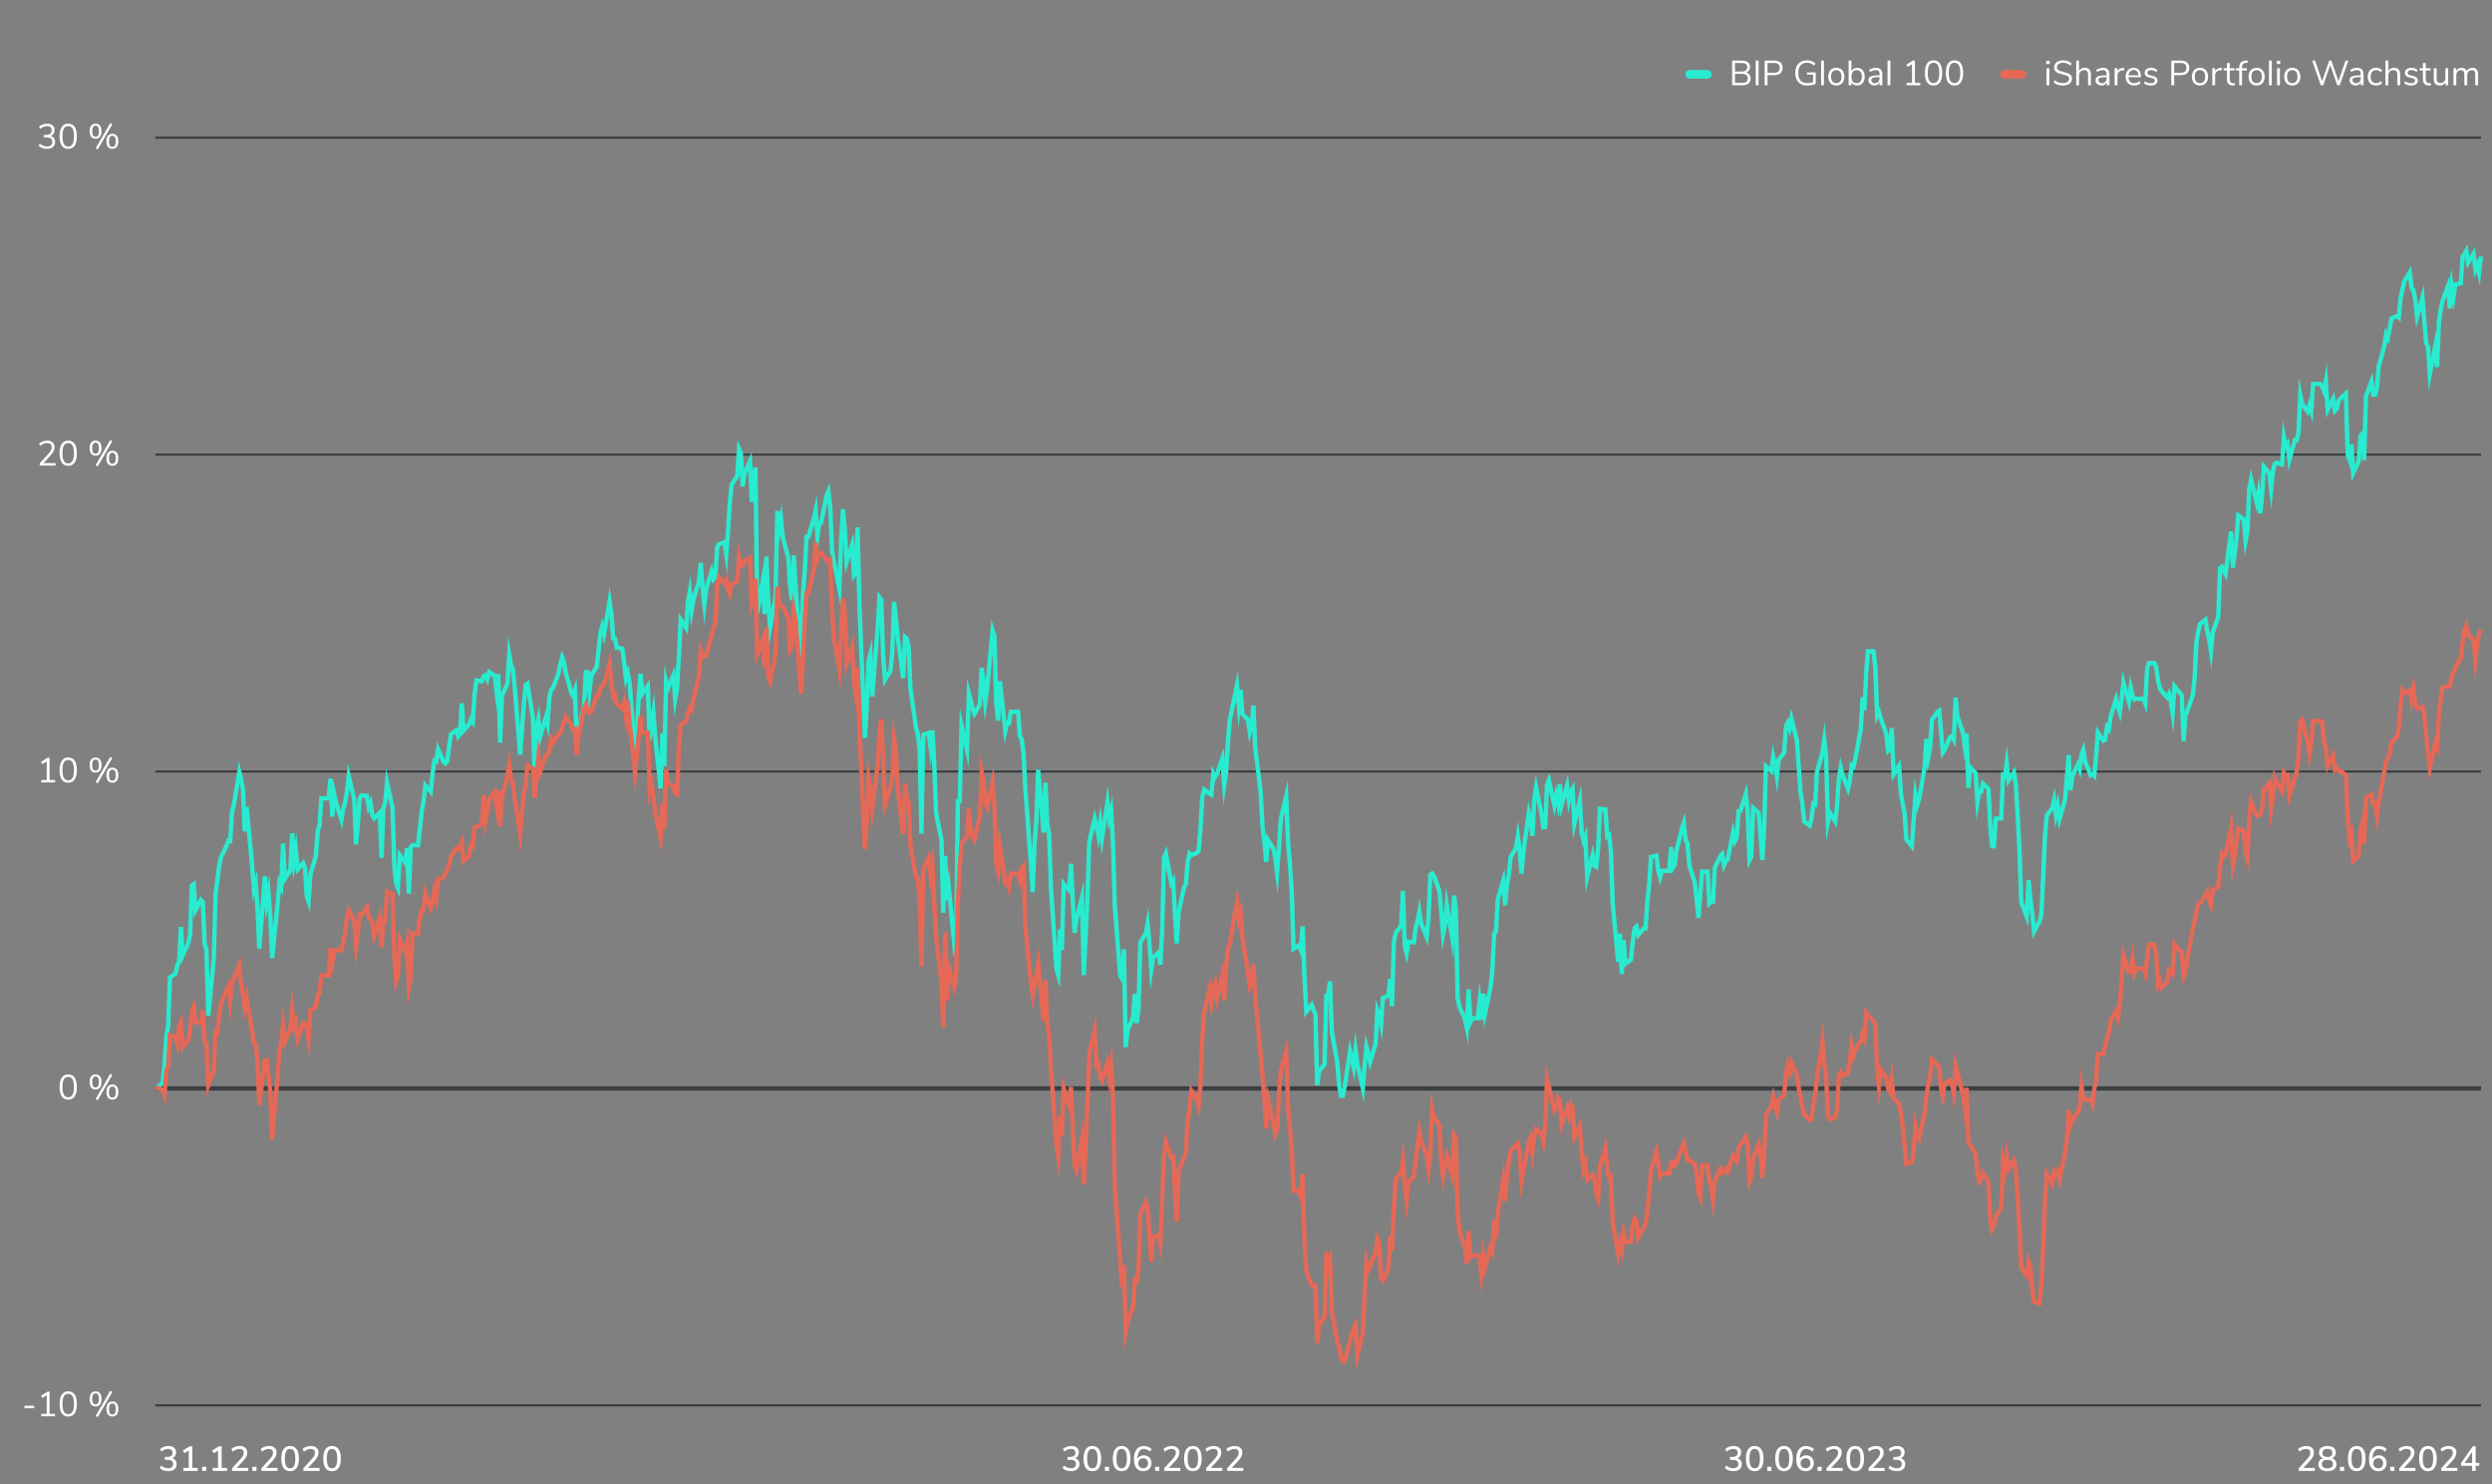 <svg width="1140" height="679" viewBox="0 0 1140 679" fill="none" xmlns="http://www.w3.org/2000/svg">
<rect x="0" y="0" width="1140" height="679" fill="#808080" stroke="none"/>
<rect x="771" y="32" width="12" height="4" rx="2" fill="#28EBCF"/>
<path d="M798.792 33.208C799.443 33.379 799.944 33.699 800.296 34.168C800.659 34.637 800.84 35.224 800.84 35.928C800.84 36.92 800.515 37.683 799.864 38.216C799.213 38.739 798.291 39 797.096 39H792.392V27.72H796.92C798.083 27.72 798.984 27.976 799.624 28.488C800.264 29 800.584 29.725 800.584 30.664C800.584 31.272 800.424 31.795 800.104 32.232C799.795 32.669 799.357 32.995 798.792 33.208ZM793.688 32.728H796.728C797.571 32.728 798.205 32.557 798.632 32.216C799.069 31.875 799.288 31.379 799.288 30.728C799.288 29.448 798.435 28.808 796.728 28.808H793.688V32.728ZM796.968 37.912C797.853 37.912 798.504 37.752 798.92 37.432C799.347 37.101 799.56 36.589 799.56 35.896C799.56 34.509 798.696 33.816 796.968 33.816H793.688V37.912H796.968ZM803.173 39V27.72H804.485V39H803.173ZM807.267 27.72H811.731C812.915 27.72 813.832 28.008 814.483 28.584C815.144 29.16 815.475 29.976 815.475 31.032C815.475 32.088 815.144 32.909 814.483 33.496C813.822 34.083 812.904 34.376 811.731 34.376H808.579V39H807.267V27.72ZM811.603 33.288C813.32 33.288 814.179 32.536 814.179 31.032C814.179 29.549 813.32 28.808 811.603 28.808H808.579V33.288H811.603ZM830.633 33.128V38.344C830.185 38.579 829.598 38.771 828.873 38.92C828.158 39.059 827.433 39.128 826.697 39.128C825.577 39.128 824.611 38.899 823.801 38.44C822.99 37.981 822.366 37.32 821.929 36.456C821.502 35.592 821.289 34.557 821.289 33.352C821.289 32.157 821.502 31.128 821.929 30.264C822.355 29.4 822.969 28.739 823.769 28.28C824.569 27.821 825.513 27.592 826.601 27.592C827.39 27.592 828.115 27.715 828.777 27.96C829.438 28.195 830.003 28.547 830.473 29.016L829.977 30.024C829.433 29.555 828.894 29.219 828.361 29.016C827.838 28.813 827.251 28.712 826.601 28.712C825.331 28.712 824.355 29.112 823.673 29.912C822.99 30.712 822.649 31.859 822.649 33.352C822.649 34.877 822.995 36.04 823.689 36.84C824.382 37.629 825.395 38.024 826.729 38.024C827.699 38.024 828.601 37.88 829.433 37.592V34.152H826.633V33.128H830.633ZM833.091 39V27.72H834.387V39H833.091ZM840.041 39.112C839.305 39.112 838.655 38.947 838.089 38.616C837.535 38.285 837.103 37.816 836.793 37.208C836.495 36.589 836.345 35.875 836.345 35.064C836.345 34.253 836.495 33.544 836.793 32.936C837.103 32.317 837.535 31.843 838.089 31.512C838.655 31.181 839.305 31.016 840.041 31.016C840.777 31.016 841.428 31.181 841.993 31.512C842.559 31.843 842.991 32.317 843.289 32.936C843.599 33.544 843.753 34.253 843.753 35.064C843.753 35.875 843.599 36.589 843.289 37.208C842.991 37.816 842.559 38.285 841.993 38.616C841.428 38.947 840.777 39.112 840.041 39.112ZM840.041 38.04C840.809 38.04 841.396 37.789 841.801 37.288C842.217 36.776 842.425 36.035 842.425 35.064C842.425 34.115 842.217 33.384 841.801 32.872C841.385 32.349 840.799 32.088 840.041 32.088C839.284 32.088 838.697 32.349 838.281 32.872C837.865 33.384 837.657 34.115 837.657 35.064C837.657 36.024 837.86 36.76 838.265 37.272C838.681 37.784 839.273 38.04 840.041 38.04ZM849.604 31.016C850.287 31.016 850.89 31.181 851.412 31.512C851.935 31.843 852.34 32.312 852.628 32.92C852.916 33.528 853.06 34.232 853.06 35.032C853.06 35.843 852.916 36.557 852.628 37.176C852.34 37.784 851.935 38.259 851.412 38.6C850.89 38.941 850.287 39.112 849.604 39.112C848.996 39.112 848.463 38.979 848.004 38.712C847.556 38.445 847.215 38.067 846.98 37.576V39H845.684V27.72H846.98V32.552C847.215 32.061 847.556 31.683 848.004 31.416C848.463 31.149 848.996 31.016 849.604 31.016ZM849.348 38.04C850.106 38.04 850.692 37.779 851.108 37.256C851.524 36.723 851.732 35.981 851.732 35.032C851.732 34.104 851.524 33.384 851.108 32.872C850.692 32.36 850.106 32.104 849.348 32.104C848.591 32.104 848.004 32.36 847.588 32.872C847.183 33.384 846.98 34.115 846.98 35.064C846.98 36.013 847.183 36.749 847.588 37.272C848.004 37.784 848.591 38.04 849.348 38.04ZM858.165 31.016C859.157 31.016 859.893 31.272 860.373 31.784C860.864 32.285 861.109 33.053 861.109 34.088V39H859.845V37.672C859.642 38.131 859.333 38.488 858.917 38.744C858.501 38.989 858.021 39.112 857.477 39.112C856.976 39.112 856.512 39.011 856.085 38.808C855.669 38.605 855.338 38.323 855.093 37.96C854.848 37.597 854.725 37.197 854.725 36.76C854.725 36.173 854.874 35.72 855.173 35.4C855.472 35.069 855.962 34.835 856.645 34.696C857.328 34.547 858.277 34.472 859.493 34.472H859.845V33.944C859.845 33.293 859.712 32.824 859.445 32.536C859.178 32.237 858.746 32.088 858.149 32.088C857.253 32.088 856.362 32.365 855.477 32.92L855.045 31.976C855.45 31.688 855.936 31.459 856.501 31.288C857.077 31.107 857.632 31.016 858.165 31.016ZM857.653 38.088C858.293 38.088 858.816 37.875 859.221 37.448C859.637 37.011 859.845 36.451 859.845 35.768V35.304H859.557C858.618 35.304 857.904 35.347 857.413 35.432C856.922 35.507 856.57 35.64 856.357 35.832C856.154 36.013 856.053 36.285 856.053 36.648C856.053 37.064 856.202 37.411 856.501 37.688C856.81 37.955 857.194 38.088 857.653 38.088ZM863.481 39V27.72H864.777V39H863.481ZM875.997 37.896H878.477V39H872.205V37.896H874.685V29.352L872.701 30.6L872.093 29.592L875.053 27.72H875.997V37.896ZM884.519 39.128C883.228 39.128 882.247 38.637 881.575 37.656C880.903 36.675 880.567 35.245 880.567 33.368C880.567 31.48 880.903 30.045 881.575 29.064C882.247 28.083 883.228 27.592 884.519 27.592C885.809 27.592 886.791 28.083 887.463 29.064C888.135 30.035 888.471 31.464 888.471 33.352C888.471 35.24 888.135 36.675 887.463 37.656C886.791 38.637 885.809 39.128 884.519 39.128ZM884.519 38.024C885.415 38.024 886.076 37.645 886.503 36.888C886.929 36.131 887.143 34.952 887.143 33.352C887.143 31.741 886.929 30.568 886.503 29.832C886.087 29.085 885.425 28.712 884.519 28.712C883.623 28.712 882.961 29.085 882.535 29.832C882.108 30.579 881.895 31.752 881.895 33.352C881.895 34.952 882.108 36.131 882.535 36.888C882.961 37.645 883.623 38.024 884.519 38.024ZM894.113 39.128C892.822 39.128 891.841 38.637 891.169 37.656C890.497 36.675 890.161 35.245 890.161 33.368C890.161 31.48 890.497 30.045 891.169 29.064C891.841 28.083 892.822 27.592 894.113 27.592C895.403 27.592 896.385 28.083 897.057 29.064C897.729 30.035 898.065 31.464 898.065 33.352C898.065 35.24 897.729 36.675 897.057 37.656C896.385 38.637 895.403 39.128 894.113 39.128ZM894.113 38.024C895.009 38.024 895.67 37.645 896.097 36.888C896.523 36.131 896.737 34.952 896.737 33.352C896.737 31.741 896.523 30.568 896.097 29.832C895.681 29.085 895.019 28.712 894.113 28.712C893.217 28.712 892.555 29.085 892.129 29.832C891.702 30.579 891.489 31.752 891.489 33.352C891.489 34.952 891.702 36.131 892.129 36.888C892.555 37.645 893.217 38.024 894.113 38.024Z" fill="white"/>
<rect x="915" y="32" width="12" height="4" rx="2" fill="#E66856"/>
<path d="M936.2 39V31.208H937.496V39H936.2ZM936.072 27.832H937.64V29.288H936.072V27.832ZM943.695 39.128C941.935 39.128 940.527 38.653 939.471 37.704L939.983 36.696C940.537 37.165 941.103 37.501 941.679 37.704C942.265 37.907 942.943 38.008 943.711 38.008C944.617 38.008 945.316 37.832 945.807 37.48C946.297 37.128 946.543 36.632 946.543 35.992C946.543 35.619 946.425 35.315 946.191 35.08C945.956 34.845 945.647 34.659 945.263 34.52C944.879 34.381 944.361 34.237 943.711 34.088C942.836 33.885 942.116 33.672 941.551 33.448C940.996 33.224 940.543 32.904 940.191 32.488C939.849 32.072 939.679 31.528 939.679 30.856C939.679 30.216 939.844 29.651 940.175 29.16C940.516 28.659 940.996 28.275 941.615 28.008C942.244 27.731 942.969 27.592 943.791 27.592C944.569 27.592 945.295 27.715 945.967 27.96C946.649 28.205 947.225 28.557 947.695 29.016L947.199 30.024C946.665 29.565 946.121 29.235 945.567 29.032C945.023 28.819 944.431 28.712 943.791 28.712C942.916 28.712 942.228 28.899 941.727 29.272C941.236 29.635 940.991 30.147 940.991 30.808C940.991 31.373 941.209 31.8 941.647 32.088C942.084 32.376 942.745 32.621 943.631 32.824C944.601 33.059 945.364 33.277 945.919 33.48C946.473 33.672 946.932 33.965 947.295 34.36C947.668 34.755 947.855 35.283 947.855 35.944C947.855 36.584 947.684 37.144 947.343 37.624C947.012 38.104 946.532 38.477 945.903 38.744C945.273 39 944.537 39.128 943.695 39.128ZM953.714 31.016C955.58 31.016 956.514 32.045 956.514 34.104V39H955.218V34.184C955.218 33.459 955.074 32.931 954.786 32.6C954.508 32.269 954.06 32.104 953.442 32.104C952.727 32.104 952.156 32.323 951.73 32.76C951.303 33.197 951.09 33.789 951.09 34.536V39H949.794V27.72H951.09V32.456C951.346 31.987 951.698 31.629 952.146 31.384C952.604 31.139 953.127 31.016 953.714 31.016ZM962.056 31.016C963.048 31.016 963.784 31.272 964.264 31.784C964.754 32.285 965 33.053 965 34.088V39H963.736V37.672C963.533 38.131 963.224 38.488 962.808 38.744C962.392 38.989 961.912 39.112 961.368 39.112C960.866 39.112 960.402 39.011 959.976 38.808C959.56 38.605 959.229 38.323 958.984 37.96C958.738 37.597 958.616 37.197 958.616 36.76C958.616 36.173 958.765 35.72 959.064 35.4C959.362 35.069 959.853 34.835 960.536 34.696C961.218 34.547 962.168 34.472 963.384 34.472H963.736V33.944C963.736 33.293 963.602 32.824 963.336 32.536C963.069 32.237 962.637 32.088 962.04 32.088C961.144 32.088 960.253 32.365 959.368 32.92L958.936 31.976C959.341 31.688 959.826 31.459 960.392 31.288C960.968 31.107 961.522 31.016 962.056 31.016ZM961.544 38.088C962.184 38.088 962.706 37.875 963.112 37.448C963.528 37.011 963.736 36.451 963.736 35.768V35.304H963.448C962.509 35.304 961.794 35.347 961.304 35.432C960.813 35.507 960.461 35.64 960.248 35.832C960.045 36.013 959.944 36.285 959.944 36.648C959.944 37.064 960.093 37.411 960.392 37.688C960.701 37.955 961.085 38.088 961.544 38.088ZM971.788 32.136L970.94 32.216C970.14 32.291 969.559 32.541 969.196 32.968C968.844 33.395 968.668 33.923 968.668 34.552V39H967.372V31.208H968.636V32.568C969.073 31.661 969.932 31.155 971.212 31.048L971.676 31.016L971.788 32.136ZM979.384 35.304H973.688C973.731 36.211 973.976 36.899 974.424 37.368C974.872 37.827 975.507 38.056 976.328 38.056C977.235 38.056 978.067 37.747 978.824 37.128L979.256 38.072C978.915 38.392 978.478 38.648 977.944 38.84C977.411 39.021 976.867 39.112 976.312 39.112C975.096 39.112 974.136 38.755 973.432 38.04C972.739 37.325 972.392 36.339 972.392 35.08C972.392 34.28 972.547 33.576 972.856 32.968C973.166 32.349 973.598 31.869 974.152 31.528C974.718 31.187 975.358 31.016 976.072 31.016C977.107 31.016 977.918 31.357 978.504 32.04C979.091 32.712 979.384 33.64 979.384 34.824V35.304ZM976.088 32.024C975.406 32.024 974.856 32.237 974.44 32.664C974.035 33.091 973.795 33.693 973.72 34.472H978.248C978.227 33.683 978.03 33.08 977.656 32.664C977.283 32.237 976.76 32.024 976.088 32.024ZM983.934 39.112C982.622 39.112 981.582 38.776 980.814 38.104L981.246 37.144C981.662 37.475 982.083 37.715 982.51 37.864C982.947 38.003 983.438 38.072 983.982 38.072C984.558 38.072 984.995 37.976 985.294 37.784C985.603 37.581 985.758 37.293 985.758 36.92C985.758 36.611 985.656 36.365 985.454 36.184C985.251 36.003 984.915 35.859 984.446 35.752L983.134 35.448C982.472 35.299 981.966 35.043 981.614 34.68C981.262 34.317 981.086 33.869 981.086 33.336C981.086 32.643 981.358 32.083 981.902 31.656C982.446 31.229 983.171 31.016 984.078 31.016C984.622 31.016 985.139 31.107 985.63 31.288C986.12 31.459 986.531 31.709 986.862 32.04L986.43 32.984C985.715 32.376 984.931 32.072 984.078 32.072C983.534 32.072 983.107 32.179 982.798 32.392C982.499 32.595 982.35 32.883 982.35 33.256C982.35 33.565 982.44 33.816 982.622 34.008C982.814 34.189 983.118 34.328 983.534 34.424L984.862 34.744C985.587 34.915 986.126 35.176 986.478 35.528C986.83 35.869 987.006 36.317 987.006 36.872C987.006 37.555 986.728 38.099 986.174 38.504C985.63 38.909 984.883 39.112 983.934 39.112ZM993.298 27.72H997.762C998.946 27.72 999.864 28.008 1000.51 28.584C1001.18 29.16 1001.51 29.976 1001.51 31.032C1001.51 32.088 1001.18 32.909 1000.51 33.496C999.853 34.083 998.936 34.376 997.762 34.376H994.61V39H993.298V27.72ZM997.634 33.288C999.352 33.288 1000.21 32.536 1000.21 31.032C1000.21 29.549 999.352 28.808 997.634 28.808H994.61V33.288H997.634ZM1006.4 39.112C1005.66 39.112 1005.01 38.947 1004.45 38.616C1003.89 38.285 1003.46 37.816 1003.15 37.208C1002.85 36.589 1002.7 35.875 1002.7 35.064C1002.7 34.253 1002.85 33.544 1003.15 32.936C1003.46 32.317 1003.89 31.843 1004.45 31.512C1005.01 31.181 1005.66 31.016 1006.4 31.016C1007.14 31.016 1007.79 31.181 1008.35 31.512C1008.92 31.843 1009.35 32.317 1009.65 32.936C1009.96 33.544 1010.11 34.253 1010.11 35.064C1010.11 35.875 1009.96 36.589 1009.65 37.208C1009.35 37.816 1008.92 38.285 1008.35 38.616C1007.79 38.947 1007.14 39.112 1006.4 39.112ZM1006.4 38.04C1007.17 38.04 1007.76 37.789 1008.16 37.288C1008.58 36.776 1008.78 36.035 1008.78 35.064C1008.78 34.115 1008.58 33.384 1008.16 32.872C1007.74 32.349 1007.16 32.088 1006.4 32.088C1005.64 32.088 1005.06 32.349 1004.64 32.872C1004.22 33.384 1004.02 34.115 1004.02 35.064C1004.02 36.024 1004.22 36.76 1004.62 37.272C1005.04 37.784 1005.63 38.04 1006.4 38.04ZM1016.46 32.136L1015.61 32.216C1014.81 32.291 1014.23 32.541 1013.87 32.968C1013.52 33.395 1013.34 33.923 1013.34 34.552V39H1012.04V31.208H1013.31V32.568C1013.75 31.661 1014.6 31.155 1015.88 31.048L1016.35 31.016L1016.46 32.136ZM1021.73 38.072C1021.97 38.072 1022.2 38.056 1022.44 38.024L1022.37 39.048C1022.13 39.091 1021.86 39.112 1021.57 39.112C1020.63 39.112 1019.93 38.867 1019.45 38.376C1018.98 37.885 1018.74 37.203 1018.74 36.328V32.232H1017.22V31.208H1018.74V28.84H1020.04V31.208H1022.25V32.232H1020.04V36.232C1020.04 37.459 1020.6 38.072 1021.73 38.072ZM1025.65 31.208H1027.85V32.232H1025.65V39H1024.35V32.232H1022.83V31.208H1024.35V30.952C1024.35 29.917 1024.61 29.133 1025.12 28.6C1025.64 28.067 1026.44 27.768 1027.52 27.704L1028.16 27.672L1028.25 28.68L1027.52 28.728C1026.87 28.771 1026.39 28.957 1026.09 29.288C1025.8 29.608 1025.65 30.104 1025.65 30.776V31.208ZM1032.32 39.112C1031.59 39.112 1030.94 38.947 1030.37 38.616C1029.82 38.285 1029.38 37.816 1029.07 37.208C1028.78 36.589 1028.63 35.875 1028.63 35.064C1028.63 34.253 1028.78 33.544 1029.07 32.936C1029.38 32.317 1029.82 31.843 1030.37 31.512C1030.94 31.181 1031.59 31.016 1032.32 31.016C1033.06 31.016 1033.71 31.181 1034.27 31.512C1034.84 31.843 1035.27 32.317 1035.57 32.936C1035.88 33.544 1036.03 34.253 1036.03 35.064C1036.03 35.875 1035.88 36.589 1035.57 37.208C1035.27 37.816 1034.84 38.285 1034.27 38.616C1033.71 38.947 1033.06 39.112 1032.32 39.112ZM1032.32 38.04C1033.09 38.04 1033.68 37.789 1034.08 37.288C1034.5 36.776 1034.71 36.035 1034.71 35.064C1034.71 34.115 1034.5 33.384 1034.08 32.872C1033.67 32.349 1033.08 32.088 1032.32 32.088C1031.57 32.088 1030.98 32.349 1030.56 32.872C1030.15 33.384 1029.94 34.115 1029.94 35.064C1029.94 36.024 1030.14 36.76 1030.55 37.272C1030.96 37.784 1031.55 38.04 1032.32 38.04ZM1037.97 39V27.72H1039.26V39H1037.97ZM1041.68 39V31.208H1042.98V39H1041.68ZM1041.56 27.832H1043.12V29.288H1041.56V27.832ZM1048.64 39.112C1047.9 39.112 1047.25 38.947 1046.68 38.616C1046.13 38.285 1045.7 37.816 1045.39 37.208C1045.09 36.589 1044.94 35.875 1044.94 35.064C1044.94 34.253 1045.09 33.544 1045.39 32.936C1045.7 32.317 1046.13 31.843 1046.68 31.512C1047.25 31.181 1047.9 31.016 1048.64 31.016C1049.37 31.016 1050.02 31.181 1050.59 31.512C1051.15 31.843 1051.58 32.317 1051.88 32.936C1052.19 33.544 1052.35 34.253 1052.35 35.064C1052.35 35.875 1052.19 36.589 1051.88 37.208C1051.58 37.816 1051.15 38.285 1050.59 38.616C1050.02 38.947 1049.37 39.112 1048.64 39.112ZM1048.64 38.04C1049.4 38.04 1049.99 37.789 1050.4 37.288C1050.81 36.776 1051.02 36.035 1051.02 35.064C1051.02 34.115 1050.81 33.384 1050.4 32.872C1049.98 32.349 1049.39 32.088 1048.64 32.088C1047.88 32.088 1047.29 32.349 1046.88 32.872C1046.46 33.384 1046.25 34.115 1046.25 35.064C1046.25 36.024 1046.45 36.76 1046.86 37.272C1047.28 37.784 1047.87 38.04 1048.64 38.04ZM1073 27.72H1074.28L1070.34 39H1069.22L1066 29.768L1062.79 39H1061.68L1057.73 27.72H1059.06L1062.26 37.144L1065.54 27.72L1066.53 27.736L1069.76 37.16L1073 27.72ZM1078.29 31.016C1079.28 31.016 1080.02 31.272 1080.5 31.784C1080.99 32.285 1081.23 33.053 1081.23 34.088V39H1079.97V37.672C1079.77 38.131 1079.46 38.488 1079.04 38.744C1078.63 38.989 1078.15 39.112 1077.6 39.112C1077.1 39.112 1076.64 39.011 1076.21 38.808C1075.79 38.605 1075.46 38.323 1075.22 37.96C1074.97 37.597 1074.85 37.197 1074.85 36.76C1074.85 36.173 1075 35.72 1075.3 35.4C1075.6 35.069 1076.09 34.835 1076.77 34.696C1077.45 34.547 1078.4 34.472 1079.62 34.472H1079.97V33.944C1079.97 33.293 1079.84 32.824 1079.57 32.536C1079.3 32.237 1078.87 32.088 1078.27 32.088C1077.38 32.088 1076.49 32.365 1075.6 32.92L1075.17 31.976C1075.58 31.688 1076.06 31.459 1076.63 31.288C1077.2 31.107 1077.76 31.016 1078.29 31.016ZM1077.78 38.088C1078.42 38.088 1078.94 37.875 1079.35 37.448C1079.76 37.011 1079.97 36.451 1079.97 35.768V35.304H1079.68C1078.74 35.304 1078.03 35.347 1077.54 35.432C1077.05 35.507 1076.7 35.64 1076.48 35.832C1076.28 36.013 1076.18 36.285 1076.18 36.648C1076.18 37.064 1076.33 37.411 1076.63 37.688C1076.94 37.955 1077.32 38.088 1077.78 38.088ZM1086.9 39.112C1086.13 39.112 1085.47 38.947 1084.9 38.616C1084.34 38.285 1083.9 37.821 1083.59 37.224C1083.29 36.616 1083.14 35.907 1083.14 35.096C1083.14 34.285 1083.3 33.576 1083.61 32.968C1083.93 32.349 1084.37 31.869 1084.93 31.528C1085.51 31.187 1086.18 31.016 1086.95 31.016C1087.47 31.016 1087.98 31.112 1088.49 31.304C1088.99 31.485 1089.39 31.731 1089.7 32.04L1089.27 33C1088.53 32.403 1087.79 32.104 1087.03 32.104C1086.23 32.104 1085.61 32.365 1085.16 32.888C1084.71 33.411 1084.49 34.147 1084.49 35.096C1084.49 36.035 1084.71 36.76 1085.16 37.272C1085.61 37.784 1086.23 38.04 1087.03 38.04C1087.79 38.04 1088.53 37.741 1089.27 37.144L1089.7 38.104C1089.37 38.413 1088.96 38.659 1088.45 38.84C1087.95 39.021 1087.44 39.112 1086.9 39.112ZM1095.18 31.016C1097.05 31.016 1097.98 32.045 1097.98 34.104V39H1096.69V34.184C1096.69 33.459 1096.54 32.931 1096.25 32.6C1095.98 32.269 1095.53 32.104 1094.91 32.104C1094.2 32.104 1093.63 32.323 1093.2 32.76C1092.77 33.197 1092.56 33.789 1092.56 34.536V39H1091.26V27.72H1092.56V32.456C1092.81 31.987 1093.17 31.629 1093.61 31.384C1094.07 31.139 1094.6 31.016 1095.18 31.016ZM1103 39.112C1101.68 39.112 1100.64 38.776 1099.88 38.104L1100.31 37.144C1100.72 37.475 1101.15 37.715 1101.57 37.864C1102.01 38.003 1102.5 38.072 1103.04 38.072C1103.62 38.072 1104.06 37.976 1104.36 37.784C1104.67 37.581 1104.82 37.293 1104.82 36.92C1104.82 36.611 1104.72 36.365 1104.52 36.184C1104.31 36.003 1103.98 35.859 1103.51 35.752L1102.2 35.448C1101.53 35.299 1101.03 35.043 1100.68 34.68C1100.32 34.317 1100.15 33.869 1100.15 33.336C1100.15 32.643 1100.42 32.083 1100.96 31.656C1101.51 31.229 1102.23 31.016 1103.14 31.016C1103.68 31.016 1104.2 31.107 1104.69 31.288C1105.18 31.459 1105.59 31.709 1105.92 32.04L1105.49 32.984C1104.78 32.376 1103.99 32.072 1103.14 32.072C1102.6 32.072 1102.17 32.179 1101.86 32.392C1101.56 32.595 1101.41 32.883 1101.41 33.256C1101.41 33.565 1101.5 33.816 1101.68 34.008C1101.88 34.189 1102.18 34.328 1102.6 34.424L1103.92 34.744C1104.65 34.915 1105.19 35.176 1105.54 35.528C1105.89 35.869 1106.07 36.317 1106.07 36.872C1106.07 37.555 1105.79 38.099 1105.24 38.504C1104.69 38.909 1103.95 39.112 1103 39.112ZM1111.39 38.072C1111.62 38.072 1111.86 38.056 1112.09 38.024L1112.03 39.048C1111.78 39.091 1111.52 39.112 1111.23 39.112C1110.29 39.112 1109.58 38.867 1109.1 38.376C1108.63 37.885 1108.4 37.203 1108.4 36.328V32.232H1106.88V31.208H1108.4V28.84H1109.69V31.208H1111.9V32.232H1109.69V36.232C1109.69 37.459 1110.26 38.072 1111.39 38.072ZM1119.96 31.208V39H1118.7V37.672C1118.45 38.141 1118.11 38.499 1117.66 38.744C1117.22 38.989 1116.73 39.112 1116.17 39.112C1115.24 39.112 1114.54 38.856 1114.08 38.344C1113.61 37.821 1113.37 37.053 1113.37 36.04V31.208H1114.67V36.008C1114.67 36.701 1114.81 37.213 1115.08 37.544C1115.36 37.864 1115.8 38.024 1116.4 38.024C1117.08 38.024 1117.63 37.805 1118.04 37.368C1118.46 36.92 1118.67 36.333 1118.67 35.608V31.208H1119.96ZM1131.04 31.016C1132.77 31.016 1133.64 32.045 1133.64 34.104V39H1132.34V34.168C1132.34 33.453 1132.21 32.931 1131.96 32.6C1131.71 32.269 1131.31 32.104 1130.76 32.104C1130.11 32.104 1129.59 32.323 1129.22 32.76C1128.85 33.197 1128.66 33.795 1128.66 34.552V39H1127.36V34.168C1127.36 33.443 1127.24 32.92 1126.98 32.6C1126.72 32.269 1126.32 32.104 1125.76 32.104C1125.11 32.104 1124.6 32.323 1124.23 32.76C1123.85 33.197 1123.67 33.795 1123.67 34.552V39H1122.37V31.208H1123.65V32.44C1123.89 31.981 1124.21 31.629 1124.63 31.384C1125.04 31.139 1125.52 31.016 1126.07 31.016C1127.27 31.016 1128.07 31.528 1128.45 32.552C1128.68 32.072 1129.02 31.699 1129.48 31.432C1129.93 31.155 1130.46 31.016 1131.04 31.016Z" fill="white"/>
<path d="M23.165 62.208C23.826 62.4 24.332 62.731 24.684 63.2C25.037 63.659 25.212 64.24 25.212 64.944C25.212 65.925 24.877 66.699 24.204 67.264C23.543 67.829 22.642 68.112 21.5 68.112C20.775 68.112 20.076 67.989 19.404 67.744C18.733 67.499 18.167 67.157 17.709 66.72L18.204 65.712C19.229 66.576 20.317 67.008 21.468 67.008C22.268 67.008 22.877 66.832 23.293 66.48C23.709 66.117 23.916 65.589 23.916 64.896C23.916 63.52 23.052 62.832 21.325 62.832H20.029V61.728H21.069C21.901 61.728 22.541 61.547 22.988 61.184C23.436 60.811 23.66 60.277 23.66 59.584C23.66 58.976 23.479 58.512 23.116 58.192C22.754 57.861 22.236 57.696 21.564 57.696C20.477 57.696 19.41 58.128 18.364 58.992L17.869 57.984C18.327 57.547 18.887 57.205 19.549 56.96C20.21 56.715 20.898 56.592 21.613 56.592C22.637 56.592 23.447 56.853 24.044 57.376C24.652 57.888 24.956 58.581 24.956 59.456C24.956 60.107 24.797 60.677 24.477 61.168C24.167 61.648 23.73 61.995 23.165 62.208ZM31.206 68.128C29.916 68.128 28.934 67.637 28.262 66.656C27.59 65.675 27.254 64.245 27.254 62.368C27.254 60.48 27.59 59.045 28.262 58.064C28.934 57.083 29.916 56.592 31.206 56.592C32.497 56.592 33.478 57.083 34.15 58.064C34.822 59.035 35.158 60.464 35.158 62.352C35.158 64.24 34.822 65.675 34.15 66.656C33.478 67.637 32.497 68.128 31.206 68.128ZM31.206 67.024C32.102 67.024 32.764 66.645 33.19 65.888C33.617 65.131 33.83 63.952 33.83 62.352C33.83 60.741 33.617 59.568 33.19 58.832C32.774 58.085 32.113 57.712 31.206 57.712C30.31 57.712 29.649 58.085 29.222 58.832C28.796 59.579 28.582 60.752 28.582 62.352C28.582 63.952 28.796 65.131 29.222 65.888C29.649 66.645 30.31 67.024 31.206 67.024ZM44.701 68.4L43.757 67.856L50.429 56.32L51.373 56.864L44.701 68.4ZM43.725 63.488C42.872 63.488 42.205 63.2 41.725 62.624C41.245 62.037 41.005 61.173 41.005 60.032C41.005 58.901 41.245 58.048 41.725 57.472C42.205 56.885 42.872 56.592 43.725 56.592C44.578 56.592 45.245 56.885 45.725 57.472C46.205 58.048 46.445 58.901 46.445 60.032C46.445 61.173 46.205 62.037 45.725 62.624C45.245 63.2 44.578 63.488 43.725 63.488ZM43.725 62.56C44.248 62.56 44.632 62.357 44.877 61.952C45.133 61.547 45.261 60.907 45.261 60.032C45.261 59.168 45.133 58.533 44.877 58.128C44.632 57.723 44.248 57.52 43.725 57.52C43.202 57.52 42.813 57.723 42.557 58.128C42.301 58.533 42.173 59.168 42.173 60.032C42.173 60.907 42.301 61.547 42.557 61.952C42.813 62.357 43.202 62.56 43.725 62.56ZM51.405 68.112C50.552 68.112 49.885 67.824 49.405 67.248C48.925 66.661 48.685 65.797 48.685 64.656C48.685 63.525 48.925 62.672 49.405 62.096C49.885 61.509 50.552 61.216 51.405 61.216C52.269 61.216 52.936 61.504 53.405 62.08C53.885 62.656 54.125 63.515 54.125 64.656C54.125 65.797 53.885 66.661 53.405 67.248C52.936 67.824 52.269 68.112 51.405 68.112ZM51.405 67.184C51.938 67.184 52.328 66.987 52.573 66.592C52.829 66.187 52.957 65.541 52.957 64.656C52.957 63.792 52.829 63.157 52.573 62.752C52.317 62.347 51.928 62.144 51.405 62.144C50.882 62.144 50.493 62.347 50.237 62.752C49.992 63.157 49.869 63.792 49.869 64.656C49.869 65.531 49.992 66.171 50.237 66.576C50.493 66.981 50.882 67.184 51.405 67.184Z" fill="white"/>
<path d="M71 63H1135" stroke="#3C3F41"/>
<path d="M25.436 211.896V213H18.172V212.008L22.125 207.656C22.658 207.059 23.042 206.525 23.276 206.056C23.522 205.576 23.645 205.096 23.645 204.616C23.645 203.997 23.463 203.523 23.101 203.192C22.738 202.861 22.226 202.696 21.564 202.696C20.477 202.696 19.41 203.128 18.364 203.992L17.869 202.984C18.317 202.557 18.877 202.221 19.549 201.976C20.231 201.72 20.914 201.592 21.596 201.592C22.631 201.592 23.447 201.859 24.044 202.392C24.652 202.925 24.956 203.645 24.956 204.552C24.956 205.203 24.807 205.827 24.509 206.424C24.221 207.021 23.741 207.688 23.069 208.424L19.869 211.896H25.436ZM31.206 213.128C29.916 213.128 28.934 212.637 28.262 211.656C27.59 210.675 27.254 209.245 27.254 207.368C27.254 205.48 27.59 204.045 28.262 203.064C28.934 202.083 29.916 201.592 31.206 201.592C32.497 201.592 33.478 202.083 34.15 203.064C34.822 204.035 35.158 205.464 35.158 207.352C35.158 209.24 34.822 210.675 34.15 211.656C33.478 212.637 32.497 213.128 31.206 213.128ZM31.206 212.024C32.102 212.024 32.764 211.645 33.19 210.888C33.617 210.131 33.83 208.952 33.83 207.352C33.83 205.741 33.617 204.568 33.19 203.832C32.774 203.085 32.113 202.712 31.206 202.712C30.31 202.712 29.649 203.085 29.222 203.832C28.796 204.579 28.582 205.752 28.582 207.352C28.582 208.952 28.796 210.131 29.222 210.888C29.649 211.645 30.31 212.024 31.206 212.024ZM44.701 213.4L43.757 212.856L50.429 201.32L51.373 201.864L44.701 213.4ZM43.725 208.488C42.872 208.488 42.205 208.2 41.725 207.624C41.245 207.037 41.005 206.173 41.005 205.032C41.005 203.901 41.245 203.048 41.725 202.472C42.205 201.885 42.872 201.592 43.725 201.592C44.578 201.592 45.245 201.885 45.725 202.472C46.205 203.048 46.445 203.901 46.445 205.032C46.445 206.173 46.205 207.037 45.725 207.624C45.245 208.2 44.578 208.488 43.725 208.488ZM43.725 207.56C44.248 207.56 44.632 207.357 44.877 206.952C45.133 206.547 45.261 205.907 45.261 205.032C45.261 204.168 45.133 203.533 44.877 203.128C44.632 202.723 44.248 202.52 43.725 202.52C43.202 202.52 42.813 202.723 42.557 203.128C42.301 203.533 42.173 204.168 42.173 205.032C42.173 205.907 42.301 206.547 42.557 206.952C42.813 207.357 43.202 207.56 43.725 207.56ZM51.405 213.112C50.552 213.112 49.885 212.824 49.405 212.248C48.925 211.661 48.685 210.797 48.685 209.656C48.685 208.525 48.925 207.672 49.405 207.096C49.885 206.509 50.552 206.216 51.405 206.216C52.269 206.216 52.936 206.504 53.405 207.08C53.885 207.656 54.125 208.515 54.125 209.656C54.125 210.797 53.885 211.661 53.405 212.248C52.936 212.824 52.269 213.112 51.405 213.112ZM51.405 212.184C51.938 212.184 52.328 211.987 52.573 211.592C52.829 211.187 52.957 210.541 52.957 209.656C52.957 208.792 52.829 208.157 52.573 207.752C52.317 207.347 51.928 207.144 51.405 207.144C50.882 207.144 50.493 207.347 50.237 207.752C49.992 208.157 49.869 208.792 49.869 209.656C49.869 210.531 49.992 211.171 50.237 211.576C50.493 211.981 50.882 212.184 51.405 212.184Z" fill="white"/>
<path d="M71 208H1135" stroke="#3C3F41"/>
<path d="M22.684 356.896H25.165V358H18.892V356.896H21.372V348.352L19.389 349.6L18.78 348.592L21.741 346.72H22.684V356.896ZM31.206 358.128C29.916 358.128 28.934 357.637 28.262 356.656C27.59 355.675 27.254 354.245 27.254 352.368C27.254 350.48 27.59 349.045 28.262 348.064C28.934 347.083 29.916 346.592 31.206 346.592C32.497 346.592 33.478 347.083 34.15 348.064C34.822 349.035 35.158 350.464 35.158 352.352C35.158 354.24 34.822 355.675 34.15 356.656C33.478 357.637 32.497 358.128 31.206 358.128ZM31.206 357.024C32.102 357.024 32.764 356.645 33.19 355.888C33.617 355.131 33.83 353.952 33.83 352.352C33.83 350.741 33.617 349.568 33.19 348.832C32.774 348.085 32.113 347.712 31.206 347.712C30.31 347.712 29.649 348.085 29.222 348.832C28.796 349.579 28.582 350.752 28.582 352.352C28.582 353.952 28.796 355.131 29.222 355.888C29.649 356.645 30.31 357.024 31.206 357.024ZM44.701 358.4L43.757 357.856L50.429 346.32L51.373 346.864L44.701 358.4ZM43.725 353.488C42.872 353.488 42.205 353.2 41.725 352.624C41.245 352.037 41.005 351.173 41.005 350.032C41.005 348.901 41.245 348.048 41.725 347.472C42.205 346.885 42.872 346.592 43.725 346.592C44.578 346.592 45.245 346.885 45.725 347.472C46.205 348.048 46.445 348.901 46.445 350.032C46.445 351.173 46.205 352.037 45.725 352.624C45.245 353.2 44.578 353.488 43.725 353.488ZM43.725 352.56C44.248 352.56 44.632 352.357 44.877 351.952C45.133 351.547 45.261 350.907 45.261 350.032C45.261 349.168 45.133 348.533 44.877 348.128C44.632 347.723 44.248 347.52 43.725 347.52C43.202 347.52 42.813 347.723 42.557 348.128C42.301 348.533 42.173 349.168 42.173 350.032C42.173 350.907 42.301 351.547 42.557 351.952C42.813 352.357 43.202 352.56 43.725 352.56ZM51.405 358.112C50.552 358.112 49.885 357.824 49.405 357.248C48.925 356.661 48.685 355.797 48.685 354.656C48.685 353.525 48.925 352.672 49.405 352.096C49.885 351.509 50.552 351.216 51.405 351.216C52.269 351.216 52.936 351.504 53.405 352.08C53.885 352.656 54.125 353.515 54.125 354.656C54.125 355.797 53.885 356.661 53.405 357.248C52.936 357.824 52.269 358.112 51.405 358.112ZM51.405 357.184C51.938 357.184 52.328 356.987 52.573 356.592C52.829 356.187 52.957 355.541 52.957 354.656C52.957 353.792 52.829 353.157 52.573 352.752C52.317 352.347 51.928 352.144 51.405 352.144C50.882 352.144 50.493 352.347 50.237 352.752C49.992 353.157 49.869 353.792 49.869 354.656C49.869 355.531 49.992 356.171 50.237 356.576C50.493 356.981 50.882 357.184 51.405 357.184Z" fill="white"/>
<path d="M71 353H1135" stroke="#3C3F41"/>
<path d="M31.206 503.128C29.916 503.128 28.934 502.637 28.262 501.656C27.59 500.675 27.254 499.245 27.254 497.368C27.254 495.48 27.59 494.045 28.262 493.064C28.934 492.083 29.916 491.592 31.206 491.592C32.497 491.592 33.478 492.083 34.15 493.064C34.822 494.035 35.158 495.464 35.158 497.352C35.158 499.24 34.822 500.675 34.15 501.656C33.478 502.637 32.497 503.128 31.206 503.128ZM31.206 502.024C32.102 502.024 32.764 501.645 33.19 500.888C33.617 500.131 33.83 498.952 33.83 497.352C33.83 495.741 33.617 494.568 33.19 493.832C32.774 493.085 32.113 492.712 31.206 492.712C30.31 492.712 29.649 493.085 29.222 493.832C28.796 494.579 28.582 495.752 28.582 497.352C28.582 498.952 28.796 500.131 29.222 500.888C29.649 501.645 30.31 502.024 31.206 502.024ZM44.701 503.4L43.757 502.856L50.429 491.32L51.373 491.864L44.701 503.4ZM43.725 498.488C42.872 498.488 42.205 498.2 41.725 497.624C41.245 497.037 41.005 496.173 41.005 495.032C41.005 493.901 41.245 493.048 41.725 492.472C42.205 491.885 42.872 491.592 43.725 491.592C44.578 491.592 45.245 491.885 45.725 492.472C46.205 493.048 46.445 493.901 46.445 495.032C46.445 496.173 46.205 497.037 45.725 497.624C45.245 498.2 44.578 498.488 43.725 498.488ZM43.725 497.56C44.248 497.56 44.632 497.357 44.877 496.952C45.133 496.547 45.261 495.907 45.261 495.032C45.261 494.168 45.133 493.533 44.877 493.128C44.632 492.723 44.248 492.52 43.725 492.52C43.202 492.52 42.813 492.723 42.557 493.128C42.301 493.533 42.173 494.168 42.173 495.032C42.173 495.907 42.301 496.547 42.557 496.952C42.813 497.357 43.202 497.56 43.725 497.56ZM51.405 503.112C50.552 503.112 49.885 502.824 49.405 502.248C48.925 501.661 48.685 500.797 48.685 499.656C48.685 498.525 48.925 497.672 49.405 497.096C49.885 496.509 50.552 496.216 51.405 496.216C52.269 496.216 52.936 496.504 53.405 497.08C53.885 497.656 54.125 498.515 54.125 499.656C54.125 500.797 53.885 501.661 53.405 502.248C52.936 502.824 52.269 503.112 51.405 503.112ZM51.405 502.184C51.938 502.184 52.328 501.987 52.573 501.592C52.829 501.187 52.957 500.541 52.957 499.656C52.957 498.792 52.829 498.157 52.573 497.752C52.317 497.347 51.928 497.144 51.405 497.144C50.882 497.144 50.493 497.347 50.237 497.752C49.992 498.157 49.869 498.792 49.869 499.656C49.869 500.531 49.992 501.171 50.237 501.576C50.493 501.981 50.882 502.184 51.405 502.184Z" fill="white"/>
<path d="M71 498H1135" stroke="#3C3F41" stroke-width="2"/>
<path d="M11.168 644.272V643.2H15.648V644.272H11.168ZM22.684 646.896H25.165V648H18.892V646.896H21.372V638.352L19.389 639.6L18.78 638.592L21.741 636.72H22.684V646.896ZM31.206 648.128C29.916 648.128 28.934 647.637 28.262 646.656C27.59 645.675 27.254 644.245 27.254 642.368C27.254 640.48 27.59 639.045 28.262 638.064C28.934 637.083 29.916 636.592 31.206 636.592C32.497 636.592 33.478 637.083 34.15 638.064C34.822 639.035 35.158 640.464 35.158 642.352C35.158 644.24 34.822 645.675 34.15 646.656C33.478 647.637 32.497 648.128 31.206 648.128ZM31.206 647.024C32.102 647.024 32.764 646.645 33.19 645.888C33.617 645.131 33.83 643.952 33.83 642.352C33.83 640.741 33.617 639.568 33.19 638.832C32.774 638.085 32.113 637.712 31.206 637.712C30.31 637.712 29.649 638.085 29.222 638.832C28.796 639.579 28.582 640.752 28.582 642.352C28.582 643.952 28.796 645.131 29.222 645.888C29.649 646.645 30.31 647.024 31.206 647.024ZM44.701 648.4L43.757 647.856L50.429 636.32L51.373 636.864L44.701 648.4ZM43.725 643.488C42.872 643.488 42.205 643.2 41.725 642.624C41.245 642.037 41.005 641.173 41.005 640.032C41.005 638.901 41.245 638.048 41.725 637.472C42.205 636.885 42.872 636.592 43.725 636.592C44.578 636.592 45.245 636.885 45.725 637.472C46.205 638.048 46.445 638.901 46.445 640.032C46.445 641.173 46.205 642.037 45.725 642.624C45.245 643.2 44.578 643.488 43.725 643.488ZM43.725 642.56C44.248 642.56 44.632 642.357 44.877 641.952C45.133 641.547 45.261 640.907 45.261 640.032C45.261 639.168 45.133 638.533 44.877 638.128C44.632 637.723 44.248 637.52 43.725 637.52C43.202 637.52 42.813 637.723 42.557 638.128C42.301 638.533 42.173 639.168 42.173 640.032C42.173 640.907 42.301 641.547 42.557 641.952C42.813 642.357 43.202 642.56 43.725 642.56ZM51.405 648.112C50.552 648.112 49.885 647.824 49.405 647.248C48.925 646.661 48.685 645.797 48.685 644.656C48.685 643.525 48.925 642.672 49.405 642.096C49.885 641.509 50.552 641.216 51.405 641.216C52.269 641.216 52.936 641.504 53.405 642.08C53.885 642.656 54.125 643.515 54.125 644.656C54.125 645.797 53.885 646.661 53.405 647.248C52.936 647.824 52.269 648.112 51.405 648.112ZM51.405 647.184C51.938 647.184 52.328 646.987 52.573 646.592C52.829 646.187 52.957 645.541 52.957 644.656C52.957 643.792 52.829 643.157 52.573 642.752C52.317 642.347 51.928 642.144 51.405 642.144C50.882 642.144 50.493 642.347 50.237 642.752C49.992 643.157 49.869 643.792 49.869 644.656C49.869 645.531 49.992 646.171 50.237 646.576C50.493 646.981 50.882 647.184 51.405 647.184Z" fill="white"/>
<path d="M71 643H1135" stroke="#3C3F41"/>
<path d="M78.776 667.208C79.438 667.4 79.939 667.731 80.281 668.2C80.632 668.659 80.808 669.24 80.808 669.944C80.808 670.925 80.462 671.699 79.769 672.264C79.075 672.829 78.136 673.112 76.953 673.112C76.206 673.112 75.491 672.995 74.808 672.76C74.126 672.515 73.555 672.179 73.097 671.752L73.689 670.536C74.702 671.357 75.774 671.768 76.904 671.768C77.662 671.768 78.233 671.608 78.617 671.288C79.011 670.957 79.209 670.472 79.209 669.832C79.209 669.203 79.006 668.733 78.6 668.424C78.206 668.104 77.603 667.944 76.793 667.944H75.4V666.616H76.537C77.315 666.616 77.907 666.456 78.312 666.136C78.728 665.805 78.936 665.325 78.936 664.696C78.936 664.131 78.766 663.699 78.424 663.4C78.083 663.091 77.603 662.936 76.984 662.936C75.907 662.936 74.862 663.347 73.849 664.168L73.272 662.952C73.721 662.525 74.281 662.195 74.953 661.96C75.635 661.715 76.339 661.592 77.064 661.592C78.121 661.592 78.963 661.853 79.593 662.376C80.222 662.899 80.537 663.608 80.537 664.504C80.537 665.133 80.382 665.688 80.073 666.168C79.763 666.648 79.331 666.995 78.776 667.208ZM87.986 671.64H90.466V673H83.874V671.64H86.338V663.688L84.37 664.888L83.666 663.656L86.802 661.72H87.986V671.64ZM92.444 671.096H94.348V673H92.444V671.096ZM101.393 671.64H103.873V673H97.281V671.64H99.745V663.688L97.776 664.888L97.073 663.656L100.209 661.72H101.393V671.64ZM113.578 671.64V673H106.186V671.768L110.074 667.512C110.576 666.968 110.938 666.472 111.162 666.024C111.386 665.576 111.498 665.133 111.498 664.696C111.498 664.12 111.333 663.683 111.002 663.384C110.672 663.085 110.197 662.936 109.578 662.936C108.522 662.936 107.477 663.347 106.442 664.168L105.866 662.952C106.314 662.536 106.88 662.205 107.562 661.96C108.245 661.715 108.933 661.592 109.626 661.592C110.704 661.592 111.557 661.864 112.186 662.408C112.816 662.941 113.13 663.667 113.13 664.584C113.13 665.235 112.986 665.853 112.698 666.44C112.421 667.027 111.952 667.683 111.29 668.408L108.266 671.64H113.578ZM115.444 671.096H117.348V673H115.444V671.096ZM126.985 671.64V673H119.593V671.768L123.481 667.512C123.982 666.968 124.345 666.472 124.569 666.024C124.793 665.576 124.905 665.133 124.905 664.696C124.905 664.12 124.739 663.683 124.409 663.384C124.078 663.085 123.603 662.936 122.985 662.936C121.929 662.936 120.883 663.347 119.849 664.168L119.273 662.952C119.721 662.536 120.286 662.205 120.969 661.96C121.651 661.715 122.339 661.592 123.033 661.592C124.11 661.592 124.963 661.864 125.593 662.408C126.222 662.941 126.536 663.667 126.536 664.584C126.536 665.235 126.393 665.853 126.105 666.44C125.827 667.027 125.358 667.683 124.697 668.408L121.673 671.64H126.985ZM132.706 673.128C131.394 673.128 130.392 672.637 129.698 671.656C129.016 670.675 128.674 669.245 128.674 667.368C128.674 665.491 129.016 664.061 129.698 663.08C130.392 662.088 131.394 661.592 132.706 661.592C134.018 661.592 135.016 662.083 135.698 663.064C136.392 664.045 136.738 665.475 136.738 667.352C136.738 669.24 136.392 670.675 135.698 671.656C135.016 672.637 134.018 673.128 132.706 673.128ZM132.706 671.8C133.528 671.8 134.13 671.443 134.514 670.728C134.898 670.013 135.09 668.888 135.09 667.352C135.09 665.827 134.898 664.712 134.514 664.008C134.13 663.293 133.528 662.936 132.706 662.936C131.885 662.936 131.282 663.293 130.898 664.008C130.514 664.712 130.322 665.827 130.322 667.352C130.322 668.877 130.514 670.003 130.898 670.728C131.282 671.443 131.885 671.8 132.706 671.8ZM146.172 671.64V673H138.78V671.768L142.668 667.512C143.169 666.968 143.532 666.472 143.756 666.024C143.98 665.576 144.092 665.133 144.092 664.696C144.092 664.12 143.927 663.683 143.596 663.384C143.265 663.085 142.791 662.936 142.172 662.936C141.116 662.936 140.071 663.347 139.036 664.168L138.46 662.952C138.908 662.536 139.473 662.205 140.156 661.96C140.839 661.715 141.527 661.592 142.22 661.592C143.297 661.592 144.151 661.864 144.78 662.408C145.409 662.941 145.724 663.667 145.724 664.584C145.724 665.235 145.58 665.853 145.292 666.44C145.015 667.027 144.545 667.683 143.884 668.408L140.86 671.64H146.172ZM151.894 673.128C150.582 673.128 149.579 672.637 148.886 671.656C148.203 670.675 147.862 669.245 147.862 667.368C147.862 665.491 148.203 664.061 148.886 663.08C149.579 662.088 150.582 661.592 151.894 661.592C153.206 661.592 154.203 662.083 154.886 663.064C155.579 664.045 155.926 665.475 155.926 667.352C155.926 669.24 155.579 670.675 154.886 671.656C154.203 672.637 153.206 673.128 151.894 673.128ZM151.894 671.8C152.715 671.8 153.318 671.443 153.702 670.728C154.086 670.013 154.278 668.888 154.278 667.352C154.278 665.827 154.086 664.712 153.702 664.008C153.318 663.293 152.715 662.936 151.894 662.936C151.072 662.936 150.47 663.293 150.086 664.008C149.702 664.712 149.51 665.827 149.51 667.352C149.51 668.877 149.702 670.003 150.086 670.728C150.47 671.443 151.072 671.8 151.894 671.8Z" fill="white"/>
<path d="M491.784 667.208C492.446 667.4 492.947 667.731 493.288 668.2C493.64 668.659 493.816 669.24 493.816 669.944C493.816 670.925 493.47 671.699 492.776 672.264C492.083 672.829 491.144 673.112 489.96 673.112C489.214 673.112 488.499 672.995 487.816 672.76C487.134 672.515 486.563 672.179 486.104 671.752L486.696 670.536C487.71 671.357 488.782 671.768 489.912 671.768C490.67 671.768 491.24 671.608 491.624 671.288C492.019 670.957 492.216 670.472 492.216 669.832C492.216 669.203 492.014 668.733 491.608 668.424C491.214 668.104 490.611 667.944 489.8 667.944H488.408V666.616H489.544C490.323 666.616 490.915 666.456 491.32 666.136C491.736 665.805 491.944 665.325 491.944 664.696C491.944 664.131 491.774 663.699 491.432 663.4C491.091 663.091 490.611 662.936 489.992 662.936C488.915 662.936 487.87 663.347 486.856 664.168L486.28 662.952C486.728 662.525 487.288 662.195 487.96 661.96C488.643 661.715 489.347 661.592 490.072 661.592C491.128 661.592 491.971 661.853 492.6 662.376C493.23 662.899 493.544 663.608 493.544 664.504C493.544 665.133 493.39 665.688 493.08 666.168C492.771 666.648 492.339 666.995 491.784 667.208ZM499.714 673.128C498.402 673.128 497.399 672.637 496.706 671.656C496.023 670.675 495.682 669.245 495.682 667.368C495.682 665.491 496.023 664.061 496.706 663.08C497.399 662.088 498.402 661.592 499.714 661.592C501.026 661.592 502.023 662.083 502.706 663.064C503.399 664.045 503.746 665.475 503.746 667.352C503.746 669.24 503.399 670.675 502.706 671.656C502.023 672.637 501.026 673.128 499.714 673.128ZM499.714 671.8C500.535 671.8 501.138 671.443 501.522 670.728C501.906 670.013 502.098 668.888 502.098 667.352C502.098 665.827 501.906 664.712 501.522 664.008C501.138 663.293 500.535 662.936 499.714 662.936C498.893 662.936 498.29 663.293 497.906 664.008C497.522 664.712 497.33 665.827 497.33 667.352C497.33 668.877 497.522 670.003 497.906 670.728C498.29 671.443 498.893 671.8 499.714 671.8ZM505.452 671.096H507.356V673H505.452V671.096ZM513.12 673.128C511.808 673.128 510.806 672.637 510.112 671.656C509.43 670.675 509.088 669.245 509.088 667.368C509.088 665.491 509.43 664.061 510.112 663.08C510.806 662.088 511.808 661.592 513.12 661.592C514.432 661.592 515.43 662.083 516.112 663.064C516.806 664.045 517.152 665.475 517.152 667.352C517.152 669.24 516.806 670.675 516.112 671.656C515.43 672.637 514.432 673.128 513.12 673.128ZM513.12 671.8C513.942 671.8 514.544 671.443 514.928 670.728C515.312 670.013 515.504 668.888 515.504 667.352C515.504 665.827 515.312 664.712 514.928 664.008C514.544 663.293 513.942 662.936 513.12 662.936C512.299 662.936 511.696 663.293 511.312 664.008C510.928 664.712 510.736 665.827 510.736 667.352C510.736 668.877 510.928 670.003 511.312 670.728C511.696 671.443 512.299 671.8 513.12 671.8ZM523.29 665.848C523.973 665.848 524.575 666.003 525.098 666.312C525.631 666.611 526.042 667.032 526.33 667.576C526.629 668.12 526.778 668.744 526.778 669.448C526.778 670.152 526.618 670.787 526.298 671.352C525.989 671.907 525.551 672.344 524.986 672.664C524.421 672.973 523.786 673.128 523.082 673.128C521.685 673.128 520.607 672.653 519.85 671.704C519.103 670.744 518.73 669.379 518.73 667.608C518.73 666.349 518.906 665.272 519.258 664.376C519.61 663.469 520.122 662.781 520.794 662.312C521.466 661.832 522.266 661.592 523.194 661.592C523.855 661.592 524.501 661.709 525.13 661.944C525.759 662.179 526.309 662.515 526.778 662.952L526.186 664.168C525.183 663.347 524.202 662.936 523.242 662.936C522.325 662.936 521.615 663.341 521.114 664.152C520.613 664.952 520.362 666.093 520.362 667.576V667.624C520.597 667.069 520.975 666.637 521.498 666.328C522.031 666.008 522.629 665.848 523.29 665.848ZM523.002 671.784C523.663 671.784 524.191 671.576 524.586 671.16C524.981 670.733 525.178 670.173 525.178 669.48C525.178 668.787 524.975 668.232 524.57 667.816C524.175 667.4 523.647 667.192 522.986 667.192C522.325 667.192 521.781 667.405 521.354 667.832C520.927 668.248 520.714 668.797 520.714 669.48C520.714 670.163 520.922 670.717 521.338 671.144C521.765 671.571 522.319 671.784 523.002 671.784ZM528.436 671.096H530.34V673H528.436V671.096ZM539.977 671.64V673H532.585V671.768L536.473 667.512C536.974 666.968 537.337 666.472 537.561 666.024C537.785 665.576 537.897 665.133 537.897 664.696C537.897 664.12 537.731 663.683 537.401 663.384C537.07 663.085 536.595 662.936 535.977 662.936C534.921 662.936 533.875 663.347 532.841 664.168L532.265 662.952C532.713 662.536 533.278 662.205 533.961 661.96C534.643 661.715 535.331 661.592 536.025 661.592C537.102 661.592 537.955 661.864 538.585 662.408C539.214 662.941 539.529 663.667 539.529 664.584C539.529 665.235 539.385 665.853 539.097 666.44C538.819 667.027 538.35 667.683 537.689 668.408L534.665 671.64H539.977ZM545.698 673.128C544.386 673.128 543.384 672.637 542.69 671.656C542.008 670.675 541.666 669.245 541.666 667.368C541.666 665.491 542.008 664.061 542.69 663.08C543.384 662.088 544.386 661.592 545.698 661.592C547.01 661.592 548.008 662.083 548.69 663.064C549.384 664.045 549.73 665.475 549.73 667.352C549.73 669.24 549.384 670.675 548.69 671.656C548.008 672.637 547.01 673.128 545.698 673.128ZM545.698 671.8C546.52 671.8 547.122 671.443 547.506 670.728C547.89 670.013 548.082 668.888 548.082 667.352C548.082 665.827 547.89 664.712 547.506 664.008C547.122 663.293 546.52 662.936 545.698 662.936C544.877 662.936 544.274 663.293 543.89 664.008C543.506 664.712 543.314 665.827 543.314 667.352C543.314 668.877 543.506 670.003 543.89 670.728C544.274 671.443 544.877 671.8 545.698 671.8ZM559.164 671.64V673H551.772V671.768L555.66 667.512C556.162 666.968 556.524 666.472 556.748 666.024C556.972 665.576 557.084 665.133 557.084 664.696C557.084 664.12 556.919 663.683 556.588 663.384C556.258 663.085 555.783 662.936 555.164 662.936C554.108 662.936 553.063 663.347 552.028 664.168L551.452 662.952C551.9 662.536 552.466 662.205 553.148 661.96C553.831 661.715 554.519 661.592 555.212 661.592C556.29 661.592 557.143 661.864 557.772 662.408C558.402 662.941 558.716 663.667 558.716 664.584C558.716 665.235 558.572 665.853 558.284 666.44C558.007 667.027 557.538 667.683 556.876 668.408L553.852 671.64H559.164ZM568.758 671.64V673H561.366V671.768L565.254 667.512C565.755 666.968 566.118 666.472 566.342 666.024C566.566 665.576 566.678 665.133 566.678 664.696C566.678 664.12 566.513 663.683 566.182 663.384C565.851 663.085 565.377 662.936 564.758 662.936C563.702 662.936 562.657 663.347 561.622 664.168L561.046 662.952C561.494 662.536 562.059 662.205 562.742 661.96C563.425 661.715 564.113 661.592 564.806 661.592C565.883 661.592 566.737 661.864 567.366 662.408C567.995 662.941 568.31 663.667 568.31 664.584C568.31 665.235 568.166 665.853 567.878 666.44C567.601 667.027 567.131 667.683 566.47 668.408L563.446 671.64H568.758Z" fill="white"/>
<path d="M1058.99 671.64V673H1051.6V671.768L1055.49 667.512C1055.99 666.968 1056.35 666.472 1056.58 666.024C1056.8 665.576 1056.91 665.133 1056.91 664.696C1056.91 664.12 1056.75 663.683 1056.42 663.384C1056.09 663.085 1055.61 662.936 1054.99 662.936C1053.94 662.936 1052.89 663.347 1051.86 664.168L1051.28 662.952C1051.73 662.536 1052.29 662.205 1052.98 661.96C1053.66 661.715 1054.35 661.592 1055.04 661.592C1056.12 661.592 1056.97 661.864 1057.6 662.408C1058.23 662.941 1058.54 663.667 1058.54 664.584C1058.54 665.235 1058.4 665.853 1058.11 666.44C1057.83 667.027 1057.37 667.683 1056.7 668.408L1053.68 671.64H1058.99ZM1066.76 667.208C1067.42 667.4 1067.94 667.741 1068.3 668.232C1068.66 668.723 1068.84 669.309 1068.84 669.992C1068.84 670.973 1068.48 671.741 1067.75 672.296C1067.04 672.84 1066.03 673.112 1064.71 673.112C1063.4 673.112 1062.38 672.84 1061.66 672.296C1060.94 671.741 1060.59 670.973 1060.59 669.992C1060.59 669.299 1060.77 668.707 1061.13 668.216C1061.5 667.725 1062.02 667.389 1062.68 667.208C1062.12 666.995 1061.67 666.659 1061.34 666.2C1061.02 665.741 1060.86 665.208 1060.86 664.6C1060.86 663.672 1061.2 662.941 1061.88 662.408C1062.56 661.864 1063.51 661.592 1064.71 661.592C1065.92 661.592 1066.86 661.864 1067.55 662.408C1068.23 662.941 1068.57 663.672 1068.57 664.6C1068.57 665.208 1068.4 665.747 1068.07 666.216C1067.75 666.675 1067.32 667.005 1066.76 667.208ZM1064.71 662.92C1063.97 662.92 1063.4 663.08 1063.02 663.4C1062.63 663.709 1062.44 664.157 1062.44 664.744C1062.44 665.352 1062.63 665.816 1063.02 666.136C1063.4 666.456 1063.97 666.616 1064.71 666.616C1065.46 666.616 1066.03 666.456 1066.41 666.136C1066.79 665.816 1066.99 665.352 1066.99 664.744C1066.99 664.157 1066.79 663.709 1066.41 663.4C1066.03 663.08 1065.46 662.92 1064.71 662.92ZM1064.71 671.784C1066.41 671.784 1067.26 671.149 1067.26 669.88C1067.26 668.6 1066.41 667.96 1064.71 667.96C1063.02 667.96 1062.17 668.6 1062.17 669.88C1062.17 671.149 1063.02 671.784 1064.71 671.784ZM1070.45 671.096H1072.36V673H1070.45V671.096ZM1078.12 673.128C1076.81 673.128 1075.81 672.637 1075.11 671.656C1074.43 670.675 1074.09 669.245 1074.09 667.368C1074.09 665.491 1074.43 664.061 1075.11 663.08C1075.81 662.088 1076.81 661.592 1078.12 661.592C1079.43 661.592 1080.43 662.083 1081.11 663.064C1081.81 664.045 1082.15 665.475 1082.15 667.352C1082.15 669.24 1081.81 670.675 1081.11 671.656C1080.43 672.637 1079.43 673.128 1078.12 673.128ZM1078.12 671.8C1078.94 671.8 1079.54 671.443 1079.93 670.728C1080.31 670.013 1080.5 668.888 1080.5 667.352C1080.5 665.827 1080.31 664.712 1079.93 664.008C1079.54 663.293 1078.94 662.936 1078.12 662.936C1077.3 662.936 1076.7 663.293 1076.31 664.008C1075.93 664.712 1075.74 665.827 1075.74 667.352C1075.74 668.877 1075.93 670.003 1076.31 670.728C1076.7 671.443 1077.3 671.8 1078.12 671.8ZM1088.29 665.848C1088.97 665.848 1089.58 666.003 1090.1 666.312C1090.63 666.611 1091.04 667.032 1091.33 667.576C1091.63 668.12 1091.78 668.744 1091.78 669.448C1091.78 670.152 1091.62 670.787 1091.3 671.352C1090.99 671.907 1090.55 672.344 1089.99 672.664C1089.42 672.973 1088.79 673.128 1088.08 673.128C1086.68 673.128 1085.61 672.653 1084.85 671.704C1084.1 670.744 1083.73 669.379 1083.73 667.608C1083.73 666.349 1083.91 665.272 1084.26 664.376C1084.61 663.469 1085.12 662.781 1085.79 662.312C1086.47 661.832 1087.27 661.592 1088.19 661.592C1088.86 661.592 1089.5 661.709 1090.13 661.944C1090.76 662.179 1091.31 662.515 1091.78 662.952L1091.19 664.168C1090.18 663.347 1089.2 662.936 1088.24 662.936C1087.32 662.936 1086.62 663.341 1086.11 664.152C1085.61 664.952 1085.36 666.093 1085.36 667.576V667.624C1085.6 667.069 1085.98 666.637 1086.5 666.328C1087.03 666.008 1087.63 665.848 1088.29 665.848ZM1088 671.784C1088.66 671.784 1089.19 671.576 1089.59 671.16C1089.98 670.733 1090.18 670.173 1090.18 669.48C1090.18 668.787 1089.98 668.232 1089.57 667.816C1089.18 667.4 1088.65 667.192 1087.99 667.192C1087.32 667.192 1086.78 667.405 1086.35 667.832C1085.93 668.248 1085.71 668.797 1085.71 669.48C1085.71 670.163 1085.92 670.717 1086.34 671.144C1086.76 671.571 1087.32 671.784 1088 671.784ZM1093.44 671.096H1095.34V673H1093.44V671.096ZM1104.98 671.64V673H1097.58V671.768L1101.47 667.512C1101.97 666.968 1102.34 666.472 1102.56 666.024C1102.78 665.576 1102.9 665.133 1102.9 664.696C1102.9 664.12 1102.73 663.683 1102.4 663.384C1102.07 663.085 1101.6 662.936 1100.98 662.936C1099.92 662.936 1098.88 663.347 1097.84 664.168L1097.26 662.952C1097.71 662.536 1098.28 662.205 1098.96 661.96C1099.64 661.715 1100.33 661.592 1101.02 661.592C1102.1 661.592 1102.96 661.864 1103.58 662.408C1104.21 662.941 1104.53 663.667 1104.53 664.584C1104.53 665.235 1104.38 665.853 1104.1 666.44C1103.82 667.027 1103.35 667.683 1102.69 668.408L1099.66 671.64H1104.98ZM1110.7 673.128C1109.39 673.128 1108.38 672.637 1107.69 671.656C1107.01 670.675 1106.67 669.245 1106.67 667.368C1106.67 665.491 1107.01 664.061 1107.69 663.08C1108.38 662.088 1109.39 661.592 1110.7 661.592C1112.01 661.592 1113.01 662.083 1113.69 663.064C1114.38 664.045 1114.73 665.475 1114.73 667.352C1114.73 669.24 1114.38 670.675 1113.69 671.656C1113.01 672.637 1112.01 673.128 1110.7 673.128ZM1110.7 671.8C1111.52 671.8 1112.12 671.443 1112.51 670.728C1112.89 670.013 1113.08 668.888 1113.08 667.352C1113.08 665.827 1112.89 664.712 1112.51 664.008C1112.12 663.293 1111.52 662.936 1110.7 662.936C1109.88 662.936 1109.27 663.293 1108.89 664.008C1108.51 664.712 1108.31 665.827 1108.31 667.352C1108.31 668.877 1108.51 670.003 1108.89 670.728C1109.27 671.443 1109.88 671.8 1110.7 671.8ZM1124.16 671.64V673H1116.77V671.768L1120.66 667.512C1121.16 666.968 1121.52 666.472 1121.75 666.024C1121.97 665.576 1122.08 665.133 1122.08 664.696C1122.08 664.12 1121.92 663.683 1121.59 663.384C1121.26 663.085 1120.78 662.936 1120.16 662.936C1119.11 662.936 1118.06 663.347 1117.03 664.168L1116.45 662.952C1116.9 662.536 1117.47 662.205 1118.15 661.96C1118.83 661.715 1119.52 661.592 1120.21 661.592C1121.29 661.592 1122.14 661.864 1122.77 662.408C1123.4 662.941 1123.72 663.667 1123.72 664.584C1123.72 665.235 1123.57 665.853 1123.28 666.44C1123.01 667.027 1122.54 667.683 1121.88 668.408L1118.85 671.64H1124.16ZM1134.17 669.352V670.664H1132.53V673H1130.91V670.664H1125.84V669.432L1131.18 661.72H1132.53V669.352H1134.17ZM1127.45 669.352H1130.91V664.36L1127.45 669.352Z" fill="white"/>
<path d="M794.784 667.208C795.446 667.4 795.947 667.731 796.288 668.2C796.64 668.659 796.816 669.24 796.816 669.944C796.816 670.925 796.47 671.699 795.776 672.264C795.083 672.829 794.144 673.112 792.96 673.112C792.214 673.112 791.499 672.995 790.816 672.76C790.134 672.515 789.563 672.179 789.104 671.752L789.696 670.536C790.71 671.357 791.782 671.768 792.912 671.768C793.67 671.768 794.24 671.608 794.624 671.288C795.019 670.957 795.216 670.472 795.216 669.832C795.216 669.203 795.014 668.733 794.608 668.424C794.214 668.104 793.611 667.944 792.8 667.944H791.408V666.616H792.544C793.323 666.616 793.915 666.456 794.32 666.136C794.736 665.805 794.944 665.325 794.944 664.696C794.944 664.131 794.774 663.699 794.432 663.4C794.091 663.091 793.611 662.936 792.992 662.936C791.915 662.936 790.87 663.347 789.856 664.168L789.28 662.952C789.728 662.525 790.288 662.195 790.96 661.96C791.643 661.715 792.347 661.592 793.072 661.592C794.128 661.592 794.971 661.853 795.6 662.376C796.23 662.899 796.544 663.608 796.544 664.504C796.544 665.133 796.39 665.688 796.08 666.168C795.771 666.648 795.339 666.995 794.784 667.208ZM802.714 673.128C801.402 673.128 800.399 672.637 799.706 671.656C799.023 670.675 798.682 669.245 798.682 667.368C798.682 665.491 799.023 664.061 799.706 663.08C800.399 662.088 801.402 661.592 802.714 661.592C804.026 661.592 805.023 662.083 805.706 663.064C806.399 664.045 806.746 665.475 806.746 667.352C806.746 669.24 806.399 670.675 805.706 671.656C805.023 672.637 804.026 673.128 802.714 673.128ZM802.714 671.8C803.535 671.8 804.138 671.443 804.522 670.728C804.906 670.013 805.098 668.888 805.098 667.352C805.098 665.827 804.906 664.712 804.522 664.008C804.138 663.293 803.535 662.936 802.714 662.936C801.893 662.936 801.29 663.293 800.906 664.008C800.522 664.712 800.33 665.827 800.33 667.352C800.33 668.877 800.522 670.003 800.906 670.728C801.29 671.443 801.893 671.8 802.714 671.8ZM808.452 671.096H810.356V673H808.452V671.096ZM816.12 673.128C814.808 673.128 813.806 672.637 813.112 671.656C812.43 670.675 812.088 669.245 812.088 667.368C812.088 665.491 812.43 664.061 813.112 663.08C813.806 662.088 814.808 661.592 816.12 661.592C817.432 661.592 818.43 662.083 819.112 663.064C819.806 664.045 820.152 665.475 820.152 667.352C820.152 669.24 819.806 670.675 819.112 671.656C818.43 672.637 817.432 673.128 816.12 673.128ZM816.12 671.8C816.942 671.8 817.544 671.443 817.928 670.728C818.312 670.013 818.504 668.888 818.504 667.352C818.504 665.827 818.312 664.712 817.928 664.008C817.544 663.293 816.942 662.936 816.12 662.936C815.299 662.936 814.696 663.293 814.312 664.008C813.928 664.712 813.736 665.827 813.736 667.352C813.736 668.877 813.928 670.003 814.312 670.728C814.696 671.443 815.299 671.8 816.12 671.8ZM826.29 665.848C826.973 665.848 827.575 666.003 828.098 666.312C828.631 666.611 829.042 667.032 829.33 667.576C829.629 668.12 829.778 668.744 829.778 669.448C829.778 670.152 829.618 670.787 829.298 671.352C828.989 671.907 828.551 672.344 827.986 672.664C827.421 672.973 826.786 673.128 826.082 673.128C824.685 673.128 823.607 672.653 822.85 671.704C822.103 670.744 821.73 669.379 821.73 667.608C821.73 666.349 821.906 665.272 822.258 664.376C822.61 663.469 823.122 662.781 823.794 662.312C824.466 661.832 825.266 661.592 826.194 661.592C826.855 661.592 827.501 661.709 828.13 661.944C828.759 662.179 829.309 662.515 829.778 662.952L829.186 664.168C828.183 663.347 827.202 662.936 826.242 662.936C825.325 662.936 824.615 663.341 824.114 664.152C823.613 664.952 823.362 666.093 823.362 667.576V667.624C823.597 667.069 823.975 666.637 824.498 666.328C825.031 666.008 825.629 665.848 826.29 665.848ZM826.002 671.784C826.663 671.784 827.191 671.576 827.586 671.16C827.981 670.733 828.178 670.173 828.178 669.48C828.178 668.787 827.975 668.232 827.57 667.816C827.175 667.4 826.647 667.192 825.986 667.192C825.325 667.192 824.781 667.405 824.354 667.832C823.927 668.248 823.714 668.797 823.714 669.48C823.714 670.163 823.922 670.717 824.338 671.144C824.765 671.571 825.319 671.784 826.002 671.784ZM831.436 671.096H833.34V673H831.436V671.096ZM842.977 671.64V673H835.585V671.768L839.473 667.512C839.974 666.968 840.337 666.472 840.561 666.024C840.785 665.576 840.897 665.133 840.897 664.696C840.897 664.12 840.731 663.683 840.401 663.384C840.07 663.085 839.595 662.936 838.977 662.936C837.921 662.936 836.875 663.347 835.841 664.168L835.265 662.952C835.713 662.536 836.278 662.205 836.961 661.96C837.643 661.715 838.331 661.592 839.025 661.592C840.102 661.592 840.955 661.864 841.585 662.408C842.214 662.941 842.529 663.667 842.529 664.584C842.529 665.235 842.385 665.853 842.097 666.44C841.819 667.027 841.35 667.683 840.689 668.408L837.665 671.64H842.977ZM848.698 673.128C847.386 673.128 846.384 672.637 845.69 671.656C845.008 670.675 844.666 669.245 844.666 667.368C844.666 665.491 845.008 664.061 845.69 663.08C846.384 662.088 847.386 661.592 848.698 661.592C850.01 661.592 851.008 662.083 851.69 663.064C852.384 664.045 852.73 665.475 852.73 667.352C852.73 669.24 852.384 670.675 851.69 671.656C851.008 672.637 850.01 673.128 848.698 673.128ZM848.698 671.8C849.52 671.8 850.122 671.443 850.506 670.728C850.89 670.013 851.082 668.888 851.082 667.352C851.082 665.827 850.89 664.712 850.506 664.008C850.122 663.293 849.52 662.936 848.698 662.936C847.877 662.936 847.274 663.293 846.89 664.008C846.506 664.712 846.314 665.827 846.314 667.352C846.314 668.877 846.506 670.003 846.89 670.728C847.274 671.443 847.877 671.8 848.698 671.8ZM862.164 671.64V673H854.772V671.768L858.66 667.512C859.162 666.968 859.524 666.472 859.748 666.024C859.972 665.576 860.084 665.133 860.084 664.696C860.084 664.12 859.919 663.683 859.588 663.384C859.258 663.085 858.783 662.936 858.164 662.936C857.108 662.936 856.063 663.347 855.028 664.168L854.452 662.952C854.9 662.536 855.466 662.205 856.148 661.96C856.831 661.715 857.519 661.592 858.212 661.592C859.29 661.592 860.143 661.864 860.772 662.408C861.402 662.941 861.716 663.667 861.716 664.584C861.716 665.235 861.572 665.853 861.284 666.44C861.007 667.027 860.538 667.683 859.876 668.408L856.852 671.64H862.164ZM869.55 667.208C870.211 667.4 870.713 667.731 871.054 668.2C871.406 668.659 871.582 669.24 871.582 669.944C871.582 670.925 871.235 671.699 870.542 672.264C869.849 672.829 868.91 673.112 867.726 673.112C866.979 673.112 866.265 672.995 865.582 672.76C864.899 672.515 864.329 672.179 863.87 671.752L864.462 670.536C865.475 671.357 866.547 671.768 867.678 671.768C868.435 671.768 869.006 671.608 869.39 671.288C869.785 670.957 869.982 670.472 869.982 669.832C869.982 669.203 869.779 668.733 869.374 668.424C868.979 668.104 868.377 667.944 867.566 667.944H866.174V666.616H867.31C868.089 666.616 868.681 666.456 869.086 666.136C869.502 665.805 869.71 665.325 869.71 664.696C869.71 664.131 869.539 663.699 869.198 663.4C868.857 663.091 868.377 662.936 867.758 662.936C866.681 662.936 865.635 663.347 864.622 664.168L864.046 662.952C864.494 662.525 865.054 662.195 865.726 661.96C866.409 661.715 867.113 661.592 867.838 661.592C868.894 661.592 869.737 661.853 870.366 662.376C870.995 662.899 871.31 663.608 871.31 664.504C871.31 665.133 871.155 665.688 870.846 666.168C870.537 666.648 870.105 666.995 869.55 667.208Z" fill="white"/>
<path d="M71.082 497.782H71.916L74.419 495.192L75.254 487.279L76.088 474.186L76.923 469.295L77.757 447.282L80.26 445.411L81.095 441.814L81.929 440.088L82.763 424.118L83.598 437.066L86.101 431.599L86.935 428.002L87.77 405.126L88.604 404.55L89.438 416.492L91.942 411.744L92.776 412.751L93.61 432.175L94.445 434.477L95.279 464.691L97.782 438.649L98.617 409.011L99.451 402.68L100.285 395.918L101.12 392.033L103.623 386.998L104.457 384.696L105.292 384.839L106.126 371.459L106.96 368.294L109.464 353.187L110.298 356.496L111.132 360.956L111.967 380.379L112.801 369.157L115.304 395.486L116.139 406.852L116.973 403.975L117.807 415.629L118.642 434.045L121.145 400.954L121.979 412.895L122.814 408.147L123.648 419.082L124.482 438.361L126.985 413.758L127.82 403.975L128.654 405.701L129.489 385.99L130.323 402.105L132.826 398.076L133.661 381.242L134.495 394.047L135.329 388.868L136.164 397.788L138.667 394.911L139.501 396.925L140.336 410.162L141.17 412.464L142.004 399.946L144.507 391.745L145.342 380.235L146.176 377.789L147.011 365.272H147.845H150.348L151.182 356.208L152.017 373.617L152.851 363.258L153.686 367.143L156.189 375.056L157.023 370.02L157.858 367.287L158.692 362.395L159.526 355.057L162.029 365.704L162.864 386.278L163.698 377.358L164.533 365.272L165.367 363.977L167.87 364.121L168.704 369.301L169.539 367.43L170.373 373.042L171.208 374.48L173.711 371.891L174.545 392.465L175.38 369.589L176.214 367.43L177.048 358.078L179.551 369.589L180.386 396.062L181.22 404.119L182.055 406.133L182.889 391.314L185.392 394.767L186.226 388.005L187.061 408.867L187.895 387.573L188.73 386.71H191.233L192.067 379.228L192.901 371.315L193.736 366.711L194.57 359.373L197.073 362.251L197.908 353.618L198.742 348.151L199.577 348.439L200.411 342.828L202.914 348.583L203.748 349.302L204.583 348.439L205.417 341.82L206.252 335.922L208.755 334.195L209.589 336.929L210.423 335.778L211.258 321.822L212.092 334.195L214.595 331.317L215.43 329.159L216.264 330.31L217.098 317.649L217.933 311.319L220.436 311.75L221.27 309.304L222.105 308.873L222.939 310.743L223.774 307.434L226.277 309.161L227.111 316.21L227.945 308.441L228.78 339.806L229.614 318.369L232.117 312.757L232.952 299.521L233.786 304.413L234.62 306.283L235.455 314.34L237.958 345.273L238.792 333.332L239.627 322.685L240.461 313.333L241.296 312.757L243.799 328.584L244.633 358.078L245.467 333.044L246.302 329.159L247.136 336.929L249.639 328.44L250.474 331.461L251.308 319.088L252.142 315.491L252.977 314.772L255.48 308.153L256.314 303.693L257.149 300.672L257.983 302.83L258.818 307.722L261.321 316.93L262.155 318.369L262.989 315.923L263.824 340.382L264.658 334.195L267.161 323.404L267.996 307.578H268.83L269.664 316.21L270.499 309.017L273.002 304.988L273.836 297.507L274.671 289.45L275.505 286.572L276.339 290.025L278.843 275.062L279.677 280.817L280.511 292.039L281.346 292.183L282.18 296.356L284.683 296.787L285.518 303.118L286.352 310.455L287.186 308.01L288.021 312.326L290.524 345.705L291.358 333.62L292.193 318.8L293.027 308.297L293.861 317.362L296.365 313.765L297.199 338.655L298.033 330.454L298.868 325.562L299.702 337.073L302.205 360.668L303.04 335.49L303.874 350.453L304.708 311.75L305.543 315.059L308.046 309.017L308.88 319.951L309.715 315.347L310.549 300.96L311.383 283.407L313.887 287.291L314.721 275.35L315.555 270.602L316.39 279.234L317.224 274.199L319.727 265.998L320.562 257.509L321.396 268.875L322.23 276.645L323.065 269.451L325.568 261.394L326.402 264.991L327.237 263.983L328.071 250.459L328.905 249.02L331.409 248.157L332.243 253.624L333.077 242.546L333.912 229.453L334.746 221.684L337.249 217.799L338.084 205.282L338.918 207.152L339.752 222.547L340.587 216.648L343.09 211.037L343.924 229.597L344.759 220.101L345.593 213.915L346.427 280.529L348.931 265.854L349.765 280.961L350.599 254.632L351.434 274.63L352.268 287.291L354.771 273.048L355.606 233.769L356.44 242.114L357.274 237.51L358.109 245.711L360.612 255.207L361.446 268.444L362.281 274.63L363.115 254.056L363.949 267.58L366.453 303.262L367.287 272.328L368.121 261.681L368.956 245.567H369.79L372.293 237.366L373.128 233.482L373.962 245.423L374.796 239.093H375.631L378.134 226.72L378.968 224.705L379.803 232.043L380.637 251.898L381.471 256.934L383.974 269.451L384.809 246.574L385.643 233.05L386.478 242.69L387.312 257.077L389.815 249.164L390.65 263.264L391.484 262.113L392.318 241.251L393.153 276.932L395.656 337.648L396.49 323.692L397.325 302.542L398.159 299.233L398.993 318.656L401.496 287.435L402.331 273.335L403.165 274.486L404 300.096L404.834 311.031L407.337 307.002L408.171 298.801L409.006 275.35L409.84 282.831L410.675 291.752L413.178 310.312L414.012 291.464L414.847 292.183L415.681 295.924L416.515 315.203L419.018 332.9L419.853 335.922L420.687 342.54L421.522 381.386L422.356 336.209L424.859 335.346L425.693 341.82L426.528 334.195L427.362 348.583L428.197 371.891L430.7 384.408L431.534 417.643L432.369 391.602L433.203 411.888L434.037 405.845L436.54 432.031L437.375 428.722L438.209 366.567H439.044L439.878 332.037L442.381 343.115L443.215 317.218L444.05 320.383L444.884 323.98L445.719 326.57L448.222 322.397L449.056 305.564L449.891 311.606L450.725 321.246L451.559 315.347L454.062 288.442L454.897 291.032L455.731 321.246L456.566 329.735L457.4 311.606L459.903 334.339L460.737 330.742L461.572 330.886L462.406 325.706H463.241H465.744L466.578 336.929L467.412 338.224L468.247 344.986L469.081 361.244L471.584 394.767L472.419 408.147L473.253 386.134L474.088 375.919L474.922 352.18L477.425 380.955L478.259 358.078L479.094 376.826L479.928 381.867L480.763 405.971L483.266 443.151L484.1 445.986L484.934 425.216L485.769 434.624L486.603 404.341L489.106 407.37L489.941 395.215L490.775 412.146L491.61 426.769L492.444 420.739L494.947 410.658L495.781 446.135L496.616 428.503L497.45 410.562L498.285 385.388L500.788 374.403L501.622 377.59L502.456 382.094L503.291 376.296L504.125 383.58L506.628 366.957L507.463 374.271L508.297 370.811L509.131 385.652L509.966 414.206L512.469 446.598L513.303 447.857L514.138 434.338L514.972 479.123L515.806 471.284L518.31 465.651L519.144 454.792L519.978 468.126L520.813 461.834L521.647 431.062L524.15 427.118L524.985 422.551L525.819 431.352L526.653 443.74L527.488 438.142L529.991 435.782L530.825 441.367L531.66 425.229L532.494 392.405L533.329 390.516L535.832 404.144L536.666 402.939L537.5 418.575L538.335 431.655L539.169 417.381L541.672 405.945L542.507 404.541L543.341 394.152L544.175 390.462L545.01 391.217L547.513 390.218L548.347 389.157L549.182 379.228L550.016 364.665L550.85 361.223L553.354 363.152L554.188 363.61L555.022 353.804L555.857 355.492L556.691 354.078L559.194 346.997L560.029 359.189L560.863 353.676L561.697 340.288L562.532 329.559L565.035 317.755L565.869 313.632L566.704 323.054L567.538 315.712L568.372 326.822L570.876 329.177L571.71 335.031L572.544 332.084L573.379 322.824L574.213 341.845L576.716 362.409L577.551 378.303L578.385 384.902L579.219 394.349L580.054 384.264L582.557 388.403L583.391 392.467L584.226 399.176L585.06 388.371L585.894 374.873L588.398 364.326L589.232 385.618L590.066 395.057L590.901 407.817L591.735 434.11L594.238 432.523L595.073 434.648L595.907 423.883L596.741 446.835L597.576 462.88L600.079 459.665L600.913 462.093L601.748 463.763L602.582 496.478L603.416 490.082L605.92 487.021L606.754 455.538L607.588 455.068L608.423 449.029L609.257 471.887L611.76 486.229L612.595 496.191L613.429 501.374H614.263L615.098 497.541L617.601 480.869L618.435 484.656L619.27 488.463L620.104 480.485L620.938 486.822L623.442 497.924L624.276 487.235L625.11 478.845L625.945 481.834L626.779 485.83L629.282 477.651L630.117 462.434L630.951 464.794L631.785 468.66L632.62 456.585L635.123 455.52L635.957 447.847L636.792 460.424L637.626 431.054L638.46 426.909L640.963 423.456L641.798 407.56L642.632 433.123L643.467 436.199L644.301 430.854L646.804 431.166L647.639 424.321L648.473 421.509L649.307 417.013L650.142 422.515L652.645 428.76L653.479 420.143L654.314 400.291L655.148 399.661L655.982 400.742L658.485 407.688L659.32 417.542L660.154 427.57L660.989 423.441L661.823 413.774L664.326 429.043L665.16 409.763L665.995 415.946L666.829 456.56L667.664 460.702L670.167 466.202L671.001 470.167L671.835 452.715L672.67 467.65L673.504 465.877H676.007L676.842 458.435L677.676 466.645L678.511 454.646L679.345 463.722L681.848 451.748L682.682 443.896L683.517 427.295L684.351 426.083L685.186 411.546L687.689 402.89L688.523 414.206L689.358 404.88L690.192 400.551L691.026 392.217L693.529 387.943L694.364 382.591L695.198 388.887L696.033 399.696L696.867 390.006L699.37 371.929L700.204 375.499L701.039 382.423L701.873 365.533L702.708 360.155L705.211 372.744L706.045 378.483L706.879 378.327L707.714 359.154L708.548 357.001L711.051 368.406L711.886 363.968L712.72 367.745L713.554 358.845L714.389 368.36L716.892 359.355L717.726 366.009L718.561 361.995L719.395 360.759L720.23 376.944L722.733 366.143L723.567 380.892L724.401 384.574L725.236 382.572L726.07 401.318L728.573 391.223L729.408 396.102L730.242 396.556L731.077 388.171L731.911 370.051L734.414 370.366L735.248 382.635L736.083 382.055L736.917 389.352L737.752 413.514L740.255 440.084L741.089 427.197L741.923 445.583L742.758 430.15L743.592 440.948L746.095 439.054L746.93 430.627L747.764 424.698L748.598 423.918L749.433 427.794L751.936 424.818H752.77L753.605 412.335L754.439 404.727L755.273 392.117L757.777 391.486L758.611 398.386L759.445 401.398L760.28 398.424H761.114H763.617L764.452 387.593L765.286 396.967L766.12 395.551L766.955 389.054L769.458 378.877L770.292 376.479L771.127 384.456L771.961 385.886L772.796 395.963L775.299 403.649L776.133 411.141L776.967 419.964L777.802 409.785L778.636 398.797H781.139L781.974 413.311L782.808 412.516H783.642L784.477 396.962L786.98 391.735L787.814 390.822L788.649 395.854L789.483 393.968L790.317 393.366L792.821 380.803L793.655 384.829L794.489 383.205L795.324 371.124L796.158 370.972L798.661 363.285L799.496 371.381L800.33 393.564L801.164 391.858L801.999 369.659L804.502 371.833L805.336 381.462L806.171 393.508L807.005 380.139L807.839 350.651L810.343 352.817L811.177 346.272L812.011 350.174L812.846 355.276L813.68 347.555L816.183 344.478L817.018 332.444L817.852 330.618L818.686 333.209L819.521 328.802L822.024 338.822L822.858 350.754L823.693 362.419L824.527 367.916L825.361 375.888L827.865 377.743L828.699 374.475L829.533 367.752L830.368 368.067L831.202 353.19L833.705 344.373L834.54 338.322L835.374 345.827L836.208 375.918L837.043 371.711L839.546 375.791L840.38 368.689L841.215 356.229L842.049 351.173L842.883 354.442L845.387 360.94L846.221 357.33L847.055 350.15L847.89 350.754L848.724 347.284L851.227 333.772L852.062 319.026L852.896 325L853.73 307.844L854.565 298.002H857.068L857.902 305.359L858.737 327.548L859.571 325.896L860.405 328.79L862.908 335.735L863.743 343.49L864.577 342.704L865.412 333.095L866.246 354.31L868.749 350.386L869.584 363.166L870.418 367.785L871.252 371.835L872.087 384.071L874.59 387.18L875.424 375.23L876.259 363.834L877.093 368.368L877.927 365.779L880.431 351.029L881.265 338.083L882.099 346.65L882.934 342.54L883.768 329.4L886.271 325.804L887.106 325.154L887.94 334.206L888.774 344.288L889.609 343.1L892.112 337.235L892.946 336.776L893.781 338.35L894.615 319.201L895.449 327.821L897.952 335.044L898.787 341.256L899.621 335.622L900.456 360.445L901.29 351.147L903.793 353.736L904.628 367.005L905.462 362.191H906.296L907.131 358.533L909.634 360.885L910.468 377.885L911.303 387.022L912.137 387.177L912.971 374.568L915.475 374.408L916.309 354.663L917.143 355.123L917.978 349.28L918.812 357.071L921.315 353.352L922.15 358.498L922.984 372.698L923.818 388.327L924.653 412.772L927.156 419.382L927.99 402.729L928.825 411.087L929.659 417.93L930.493 426.256L932.996 421.589L933.831 418.547L934.665 401.545L935.5 382.614L936.334 373.142L938.837 369.682L939.671 366.013L940.506 372.692L941.34 368.675L942.175 374.736L944.678 365.971L945.512 355.9L946.347 345.516L947.181 361.58L948.015 355.126L950.518 349.807L951.353 352.025L952.187 345.485L953.022 343.103L953.856 348.417L956.359 354.631L957.194 354.181L958.028 354.971L958.862 346.131L959.697 335.143L962.2 338.867L963.034 338.408L963.869 332.631L964.703 333.697L965.537 327.791L968.04 319.834L968.875 323.464L969.709 325.961L970.544 320.027L971.378 312.26L973.881 320.989L974.715 314.533L975.55 318.154L976.384 320.016L977.219 319.721H979.722H980.556L981.39 321.831L982.225 306.094L983.059 303.389H985.562L986.397 305.259L987.231 311.598L988.066 314.912L988.9 316.247L991.403 319.137L992.237 317.47L993.072 320.93L993.906 326.445L994.741 313.975L997.244 317.078L998.078 318.17L998.913 339.127L999.747 327.376L1000.58 325.409L1003.08 318.179L1003.92 311L1004.75 294.061L1005.59 289.147L1006.42 285.487L1008.93 283.524L1009.76 288.737L1010.59 292.451L1011.43 298.094L1012.26 289.318L1014.77 282.298L1015.6 260.012L1016.43 259.415L1017.27 261.241L1018.1 262.722L1020.61 243.136L1021.44 259.726L1022.28 253.544L1023.11 246.458L1023.94 235.795L1026.45 237.644L1027.28 247.377L1028.12 243.255L1028.95 223.654L1029.78 219.305L1032.29 229.588L1033.12 225.375L1033.96 234.884L1034.79 227.168L1035.63 213.497L1038.13 216.564L1038.96 223.767L1039.8 215.541L1040.63 212.142L1041.47 211.676L1043.97 212.455L1044.8 199.968L1045.64 204.294L1046.47 203.132L1047.31 210.355L1049.81 201.393H1050.64L1051.48 198.12L1052.31 180.717L1053.15 184.75L1055.65 188.308L1056.48 185.409L1057.32 188.069L1058.15 175.683H1058.99H1061.49L1062.33 176.909L1063.16 178.956L1063.99 174.365L1064.83 187.453L1067.33 182.454L1068.17 187.968L1069 187.073L1069.83 183.321L1070.67 182.439L1073.17 180.06L1074.01 208.228L1074.84 210.466L1075.68 203.414L1076.51 216.42L1079.01 211.126L1079.85 199.466L1080.68 198.432L1081.52 210.487L1082.35 181.334L1084.85 174.511L1085.69 180.619H1086.52L1087.36 177.365L1088.19 167.583L1090.69 158.417L1091.53 153.051L1092.36 154.649L1093.2 150.224L1094.03 145.687L1096.53 144.546L1097.37 145.255L1098.2 136.033L1099.04 132.566L1099.87 128.767L1102.38 124.6L1103.21 131.894L1104.04 132.656L1104.88 137.113L1105.71 144.908L1108.22 136.035L1109.05 147.183L1109.89 156.796L1110.72 158.589L1111.55 171.169L1114.06 158.203L1114.89 167.947L1115.73 147.112L1116.56 141.365L1117.39 137.65L1119.9 130.843L1120.73 141.085L1121.57 130.917L1122.4 135.818L1123.24 130.188L1125.74 129.586L1126.57 117.331L1127.41 116.381L1128.24 114.765L1129.08 120.119L1131.58 116.099L1132.41 123.284L1133.25 121.289L1134.08 124.827L1134.92 117.337" stroke="#28EBCF" stroke-width="2" stroke-miterlimit="10"/>
<path d="M71.082 497.782H71.916L74.419 498.58L75.254 500.974L76.088 490.068L76.923 487.941L77.757 473.577L80.26 474.375L81.095 477.567L81.929 469.853L82.763 467.725L83.598 479.163L86.101 475.971L86.935 471.183L87.77 462.671L88.604 460.543L89.438 467.725L91.942 467.991L92.776 462.139L93.61 476.769L94.445 477.301L95.279 496.598L97.782 489.953L98.617 472.147L99.451 472.413L100.285 464.44L101.12 459.124L103.623 453.011L104.457 451.151L105.292 458.327L106.126 449.291L106.96 447.962L109.464 441.583L110.298 450.885L111.132 455.137L111.967 460.984L112.801 456.466L115.304 471.35L116.139 477.462L116.973 477.728L117.807 485.967L118.642 505.693L121.145 485.245L121.979 484.979L122.814 492.149L123.648 499.585L124.482 521.361L126.985 492.68L127.82 480.464L128.654 476.747L129.489 469.045L130.323 476.747L132.826 470.373L133.661 462.14L134.495 469.842L135.329 467.717L136.164 475.419L138.667 467.983L139.501 468.248L140.336 470.373L141.17 475.419L142.004 462.14L144.507 460.813L145.342 455.236L146.176 454.727L147.011 446.237H147.845H150.348L151.182 433.766L152.017 440.399L152.851 435.889L153.686 434.563L156.189 434.828L157.023 431.113L157.858 427.664L158.692 419.439L159.526 416.52L162.029 421.031L162.864 432.971L163.698 426.868L164.533 418.377L165.367 418.643L167.87 414.928L168.704 419.704L169.539 420.765L170.373 422.092L171.208 428.388L173.711 420.17L174.545 433.425L175.38 420.7L176.214 420.965L177.048 407.975L179.551 409.035L180.386 436.606L181.22 448.801L182.055 445.885L182.889 429.714L185.392 435.281L186.226 431.304L187.061 451.717L187.895 447.476L188.73 427.063H191.233L192.067 419.905L192.901 416.723L193.736 416.458L194.57 408.505L197.073 415.38L197.908 412.202L198.742 407.434L199.577 411.143L200.411 402.401L202.914 401.342L203.748 399.488L204.583 398.428L205.417 395.515L206.252 392.071L208.755 388.098L209.589 388.627L210.423 387.568L211.258 385.449L212.092 393.925L214.595 391.541L215.43 386.773L216.264 387.303L217.098 378.562L217.933 378.297L220.436 376.973L221.27 363.729L222.105 375.627L222.939 371.392L223.774 365.834L226.277 362.394L227.111 368.746L227.945 361.6L228.78 378.274L229.614 365.04L232.117 354.983L232.952 349.955L233.786 356.571L234.62 358.689L235.455 365.04L237.958 381.714L238.792 371.392L239.627 362.658L240.461 358.953L241.296 350.219L243.799 351.807L244.633 365.04L245.467 354.983L246.302 346.514L247.136 353.124L249.639 345.72L250.474 345.191L251.308 343.604L252.142 338.051L252.977 339.902L255.48 335.936L256.314 335.406L257.149 332.233L257.983 330.382L258.818 328.002L261.321 331.44L262.155 333.82L262.989 333.555L263.824 345.456L264.658 336.993L267.161 324.3L267.996 322.449L268.83 325.358L269.664 326.151L270.499 325.887L273.002 318.218L273.836 318.325L274.671 314.89L275.505 313.569L276.339 313.305L278.843 303.793L279.677 312.248L280.511 318.589L281.346 317.797L282.18 322.288L284.683 324.138L285.518 321.496L286.352 327.837L287.186 320.439L288.021 330.743L290.524 353.465L291.358 344.746L292.193 336.82L293.027 327.573L293.861 335.235H296.365L297.199 361.92L298.033 358.749L298.868 363.491L299.702 371.675L302.205 383.291L303.04 367.715L303.874 379.331L304.708 352.139L305.543 358.739L308.046 359.531L308.88 362.963L309.715 363.491L310.549 342.371L311.383 331.548L313.887 329.964L314.721 326.268L315.555 323.892L316.39 324.948L317.224 319.668L319.727 309.372L320.562 297.757L321.396 300.661L322.23 299.605L323.065 299.859L325.568 290.626L326.402 287.197L327.237 285.878L328.071 268.996L328.905 264.248L331.409 266.886L332.243 265.303L333.077 269.788L333.912 271.898L334.746 267.413L337.249 265.831L338.084 255.015L338.918 258.973L339.752 258.709L340.587 256.598L343.09 255.279L343.924 275.854L344.759 272.689L345.593 264.776L346.427 299.331L348.931 292.737L349.765 305.531L350.599 287.083L351.434 309.221L352.268 311.857L354.771 299.733L355.606 268.371L356.44 276.277L357.274 277.068L358.109 277.595L360.612 282.602L361.446 297.625L362.281 296.043L363.115 279.44L363.949 283.92L366.453 317.391L367.287 302.105L368.121 284.711L368.956 271.27H369.79L372.293 260.728L373.128 248.341L373.962 255.457L374.796 252.895H375.631L378.134 256.319L378.968 256.845L379.803 256.055L380.637 278.965L381.471 291.869L383.974 306.352L384.809 288.182L385.643 273.699L386.478 281.335L387.312 303.455L389.815 295.555L390.65 311.619L391.484 317.149L392.318 305.562L393.153 333.739L395.656 388.513L396.49 376.399L397.325 355.859L398.159 360.863L398.993 370.342L401.496 349.87L402.331 335.662L403.165 329.084L404 345.923L404.834 368.55L407.337 360.131L408.171 356.974L409.006 338.293L409.84 343.555L410.675 360.92L413.178 381.705L414.012 358.552L414.847 365.393L415.681 367.235L416.515 386.968L419.018 401.175L419.853 401.438L420.687 411.173L421.522 442.22L422.356 397.755L424.859 392.367L425.693 400.78L426.528 395.785L427.362 413.663L428.197 428.123L430.7 449.418L431.534 470.188L432.369 426.545L433.203 457.831L434.037 442.845L436.54 451.784L437.375 447.315L438.209 412.611L439.044 397.1L439.878 385.795L442.381 382.64L443.215 369.757L444.05 380.011L444.884 383.165L445.719 384.48L448.222 373.701L449.056 353.194L449.891 357.138L450.725 367.691L451.559 369.53L454.062 357.709L454.897 367.954L455.731 395.798L456.566 398.951L457.4 386.604L459.903 403.679L460.737 402.628L461.572 405.78L462.406 399.738H463.241H465.744L466.578 402.628L467.412 397.112L468.247 396.061L469.081 424.431L471.584 449.385L472.419 455.427L473.253 450.962L474.088 445.97L474.922 440.86L477.425 467.108L478.259 448.472L479.094 468.682L479.928 473.407L480.763 488.368L483.266 523.802L484.1 529.051L484.934 510.416L485.769 519.865L486.603 498.079L489.106 505.954L489.941 497.292L490.775 516.715L491.61 533.251L492.444 535.351L494.947 520.915L495.781 541.912L496.616 525.639L497.45 505.166L498.285 482.068L500.788 471.307L501.622 487.563L502.456 486.777L503.291 492.546L504.125 494.382L506.628 486.252L507.463 493.071L508.297 487.301L509.131 500.413L509.966 542.11L512.469 577.25L513.303 588.789L514.138 578.824L514.972 609.244L515.806 605.048L518.31 598.229L519.144 585.642L519.978 586.166L520.813 581.708L521.647 555.484L524.15 549.977L524.985 552.599L525.819 565.449L526.653 577.338L527.488 565.809L529.991 565.023L530.825 569.215L531.66 548.777L532.494 528.339L533.329 522.313L535.832 529.65L536.666 529.387L537.5 545.371L538.335 558.996L539.169 535.676L541.672 529.65L542.507 527.029L543.341 512.618L544.175 506.854L545.01 498.993L547.513 502.661L548.347 505.806L549.182 496.635L550.016 475.411L550.85 463.218L553.354 452.222L554.188 458.505L555.022 451.96L555.857 449.604L556.691 456.934L559.194 445.938L560.029 457.72L560.863 442.796L561.697 433.632L562.532 432.585L565.035 417.138L565.869 412.687L566.704 420.542L567.538 417.4L568.372 429.182L570.876 444.891L571.71 450.912L572.544 448.294L573.379 441.225L574.213 455.887L576.716 482.331L577.551 492.28L578.385 502.498L579.219 516.362L580.054 502.76L582.557 513.746L583.391 518.978L584.226 517.147L585.06 500.929L585.894 489.943L588.398 480.787L589.232 506.422L590.066 516.101L590.901 524.471L591.735 544.874L594.238 544.613L595.073 547.49L595.907 537.288L596.741 567.109L597.576 581.495L600.079 588.035L600.913 588.297H601.748L602.582 614.454L603.416 606.134L605.92 602.737L606.754 572.941L607.588 579.736L608.423 576.861L609.257 599.862L611.76 613.714L612.595 616.066L613.429 620.509L614.263 622.862H615.098L617.601 613.453L618.435 609.793L619.27 607.702L620.104 606.134L620.938 620.248L623.442 610.055L624.276 592.021L625.11 577.384L625.945 581.043L626.779 579.214L629.282 573.059L630.117 566.791L630.951 568.619L631.785 584.81L632.62 585.855L635.123 580.632L635.957 565.485L636.792 572.275L637.626 552.689L638.46 539.632L640.963 536.237L641.798 530.753L642.632 542.243L643.467 549.294L644.301 540.938L646.804 538.326L647.639 530.492L648.473 523.963L649.307 517.696L650.142 522.396L652.645 528.403L653.479 534.931L654.314 528.259L655.148 507.384L655.982 511.038L658.485 514.951L659.32 532.173L660.154 538.174L660.989 532.695L661.823 528.781L664.326 537.653L665.16 519.126L665.995 520.17L666.829 554.613L667.664 563.224L670.167 570.791L671.001 578.097L671.835 563.224L672.67 575.227L673.504 574.444H676.007L676.842 574.966L677.676 582.794L678.511 574.444L679.345 580.01L681.848 570.884L682.682 572.709L683.517 558.109L684.351 566.713L685.186 554.981L687.689 539.859L688.523 549.506L689.358 538.816L690.192 530.995L691.026 526.823L693.529 523.955L694.364 523.173L695.198 527.345L696.033 540.38L696.867 535.948L699.37 522.391L700.204 520.305L701.039 527.084L701.873 520.044L702.708 516.655L705.211 519.002L706.045 522.341L706.879 514.526L707.714 493.687L708.548 497.073L711.051 508.014L711.886 506.191L712.72 502.283L713.554 503.325L714.389 514.526L716.892 507.233L717.726 510.619L718.561 505.149L719.395 506.451L720.23 520.257L722.733 515.047L723.567 528.072L724.401 535.105L725.236 532.239L726.07 539.793L728.573 537.449L729.408 539.574L730.242 546.341L731.077 548.684L731.911 533.587L734.414 525.258L735.248 534.628L736.083 539.053L736.917 538.272L737.752 559.876L740.255 573.672L741.089 568.466L741.923 571.849L742.758 564.301L743.592 568.205H746.095L746.93 560.657L747.764 557.534L748.598 558.835L749.433 566.383L751.936 561.438L752.77 560.137L753.605 554.15L754.439 545.821L755.273 535.559L757.777 526.717L758.611 531.659L759.445 538.16L760.28 536.86H761.114H763.617L764.452 531.919L765.286 531.659L766.12 533.219L766.955 531.919L769.458 524.897L770.292 523.076L771.127 526.717L771.961 530.878H772.796L775.299 532.439L776.133 537.12L776.967 545.962L777.802 548.043L778.636 533.253H781.139L781.974 540.27L782.808 542.609L783.642 548.845L784.477 540.27L786.98 534.812L787.814 536.632L788.649 535.852L789.483 534.553L790.317 536.112L792.821 528.835L793.655 529.875L794.489 531.174L795.324 525.197L796.158 523.898L798.661 520.26L799.496 523.378L800.33 540.53L801.164 538.451L801.999 530.135L804.502 523.638L805.336 527.276L806.171 538.956L807.005 528.571L807.839 510.396L810.343 505.983L811.177 502.088L812.011 506.502L812.846 509.098L813.68 503.127L816.183 501.309L817.018 491.183L817.852 487.289L818.686 490.405L819.521 486.25L822.024 491.962L822.858 497.674L823.693 502.088L824.527 506.761L825.361 509.877L827.865 512.474L828.699 512.214L829.533 505.463L830.368 501.309L831.202 493.412L833.705 476.29L834.54 486.407L835.374 491.855L836.208 510.274L837.043 512.09L839.546 511.312L840.38 507.42L841.215 492.115L842.049 490.558L842.883 492.115L845.387 491.077L846.221 485.37L847.055 478.365L847.89 483.035L848.724 480.44L851.227 476.29L852.062 472.917L852.896 475.252L853.73 463.319L854.565 464.616L857.068 467.173L857.902 468.988L858.737 489.206L859.571 497.241L860.405 489.465L862.908 493.094L863.743 498.278L864.577 499.574L865.412 493.871L866.246 502.425L868.749 505.017L869.584 509.423L870.418 515.644L871.252 523.42L872.087 532.492L874.59 531.715L875.424 526.271L876.259 515.385L877.093 519.792L877.927 521.087L880.431 509.423L881.265 501.388L882.099 496.204L882.934 492.513L883.768 484.744L886.271 487.333L887.106 488.11L887.94 497.952L888.774 501.577L889.609 495.88L892.112 494.326L892.946 496.139L893.781 500.282L894.615 487.592L895.449 490.7L897.952 500.541L898.787 506.757L899.621 497.692L900.456 522.814L901.29 523.85L903.793 527.735L904.628 537.058L905.462 540.684L906.296 539.389L907.131 536.624L909.634 540.764L910.468 558.879L911.303 562.502L912.137 560.69L912.971 556.55L915.475 552.668L916.309 531.448L917.143 535.33L917.978 528.861L918.812 534.812L921.315 530.931L922.15 534.812L922.984 547.234L923.818 561.984L924.653 579.84L927.156 583.721L927.99 576.993L928.825 579.581L929.659 589.414L930.493 595.625L932.996 596.401L933.831 587.754L934.665 571.982L935.5 548.971L936.334 537.077L938.837 541.731L939.671 536.043L940.506 537.336L941.34 535.784L942.175 539.663L944.678 527.252L945.512 521.564L946.347 507.861L947.181 514.842L948.015 512.515L950.518 508.895L951.353 506.568L952.187 497.002L953.022 502.431L953.856 503.207H956.359L957.194 505.275L958.028 498.294L958.862 494.574L959.697 482.174H962.2L963.034 478.815L963.869 475.198L964.703 472.357L965.537 466.932L968.04 462.54L968.875 465.64L969.709 460.473L970.544 449.106L971.378 437.223L973.881 444.715L974.715 444.198L975.55 438.772L976.384 445.231L977.219 443.164H979.722H980.556L981.39 445.489L982.225 438.514L983.059 432.222H985.562L986.397 436.611L987.231 450.55L988.066 448.743L988.9 451.841L991.403 449.259L992.237 443.838L993.072 444.871L993.906 445.645L994.741 431.964L997.244 435.32L998.078 435.578L998.913 446.678L999.747 444.871L1000.58 439.192L1003.08 424.995L1003.92 421.639L1004.75 417.509L1005.59 413.636L1006.42 413.378L1008.93 409.506L1009.76 407.957L1010.59 411.932L1011.43 414.253L1012.26 407.29L1014.77 405.742L1015.6 396.973L1016.43 390.784L1017.27 391.816L1018.1 391.042L1020.61 378.663L1021.44 395.942L1022.28 391.816L1023.11 385.11L1023.94 378.92L1026.45 380.21L1027.28 390.01L1028.12 392.847L1028.95 373.762L1029.78 366.799L1032.29 373.247L1033.12 372.731L1033.96 372.989L1034.79 370.114L1035.63 361.352L1038.13 358.26L1038.96 370.372L1039.8 365.218L1040.63 355.941L1041.47 358.002L1043.97 362.126L1044.8 353.621L1045.64 355.168L1046.47 354.91L1047.31 363.929L1049.81 355.683L1050.64 353.621L1051.48 345.891L1052.31 329.913L1053.15 329.14L1055.65 339.448L1056.48 345.117L1057.32 340.479L1058.15 329.859H1058.99H1061.49L1062.33 330.116L1063.16 339.644L1063.99 342.219L1064.83 350.459L1067.33 345.824L1068.17 352.261L1069 351.489L1069.83 352.776H1070.67L1073.17 354.579L1074.01 374.406L1074.84 383.934L1075.68 381.359L1076.51 393.976L1079.01 391.659L1079.85 379.814L1080.68 376.466L1081.52 385.994L1082.35 364.879L1084.85 363.591L1085.69 367.857H1086.52L1087.36 373.26L1088.19 366.828L1090.69 353.193L1091.53 348.304L1092.36 347.275L1093.2 344.703L1094.03 339.557L1096.53 337.242L1097.37 333.126L1098.2 322.578L1099.04 315.889L1099.87 317.175L1102.38 315.889L1103.21 320.262L1104.04 315.374L1104.88 321.806L1105.71 324.121L1108.22 323.349L1109.05 327.209L1109.89 336.47L1110.72 344.188L1111.55 351.468L1114.06 339.901L1114.89 341.957L1115.73 327.306L1116.56 320.108L1117.39 314.453L1119.9 313.939L1120.73 314.196L1121.57 309.055L1122.4 308.027L1123.24 305.456L1125.74 301.087L1126.57 293.889L1127.41 288.234L1128.24 286.435L1129.08 290.547L1131.58 292.861L1132.41 301.858L1133.25 294.403L1134.08 290.033L1134.92 288.221" stroke="#E66856" stroke-width="2" stroke-miterlimit="10"/>
</svg>
